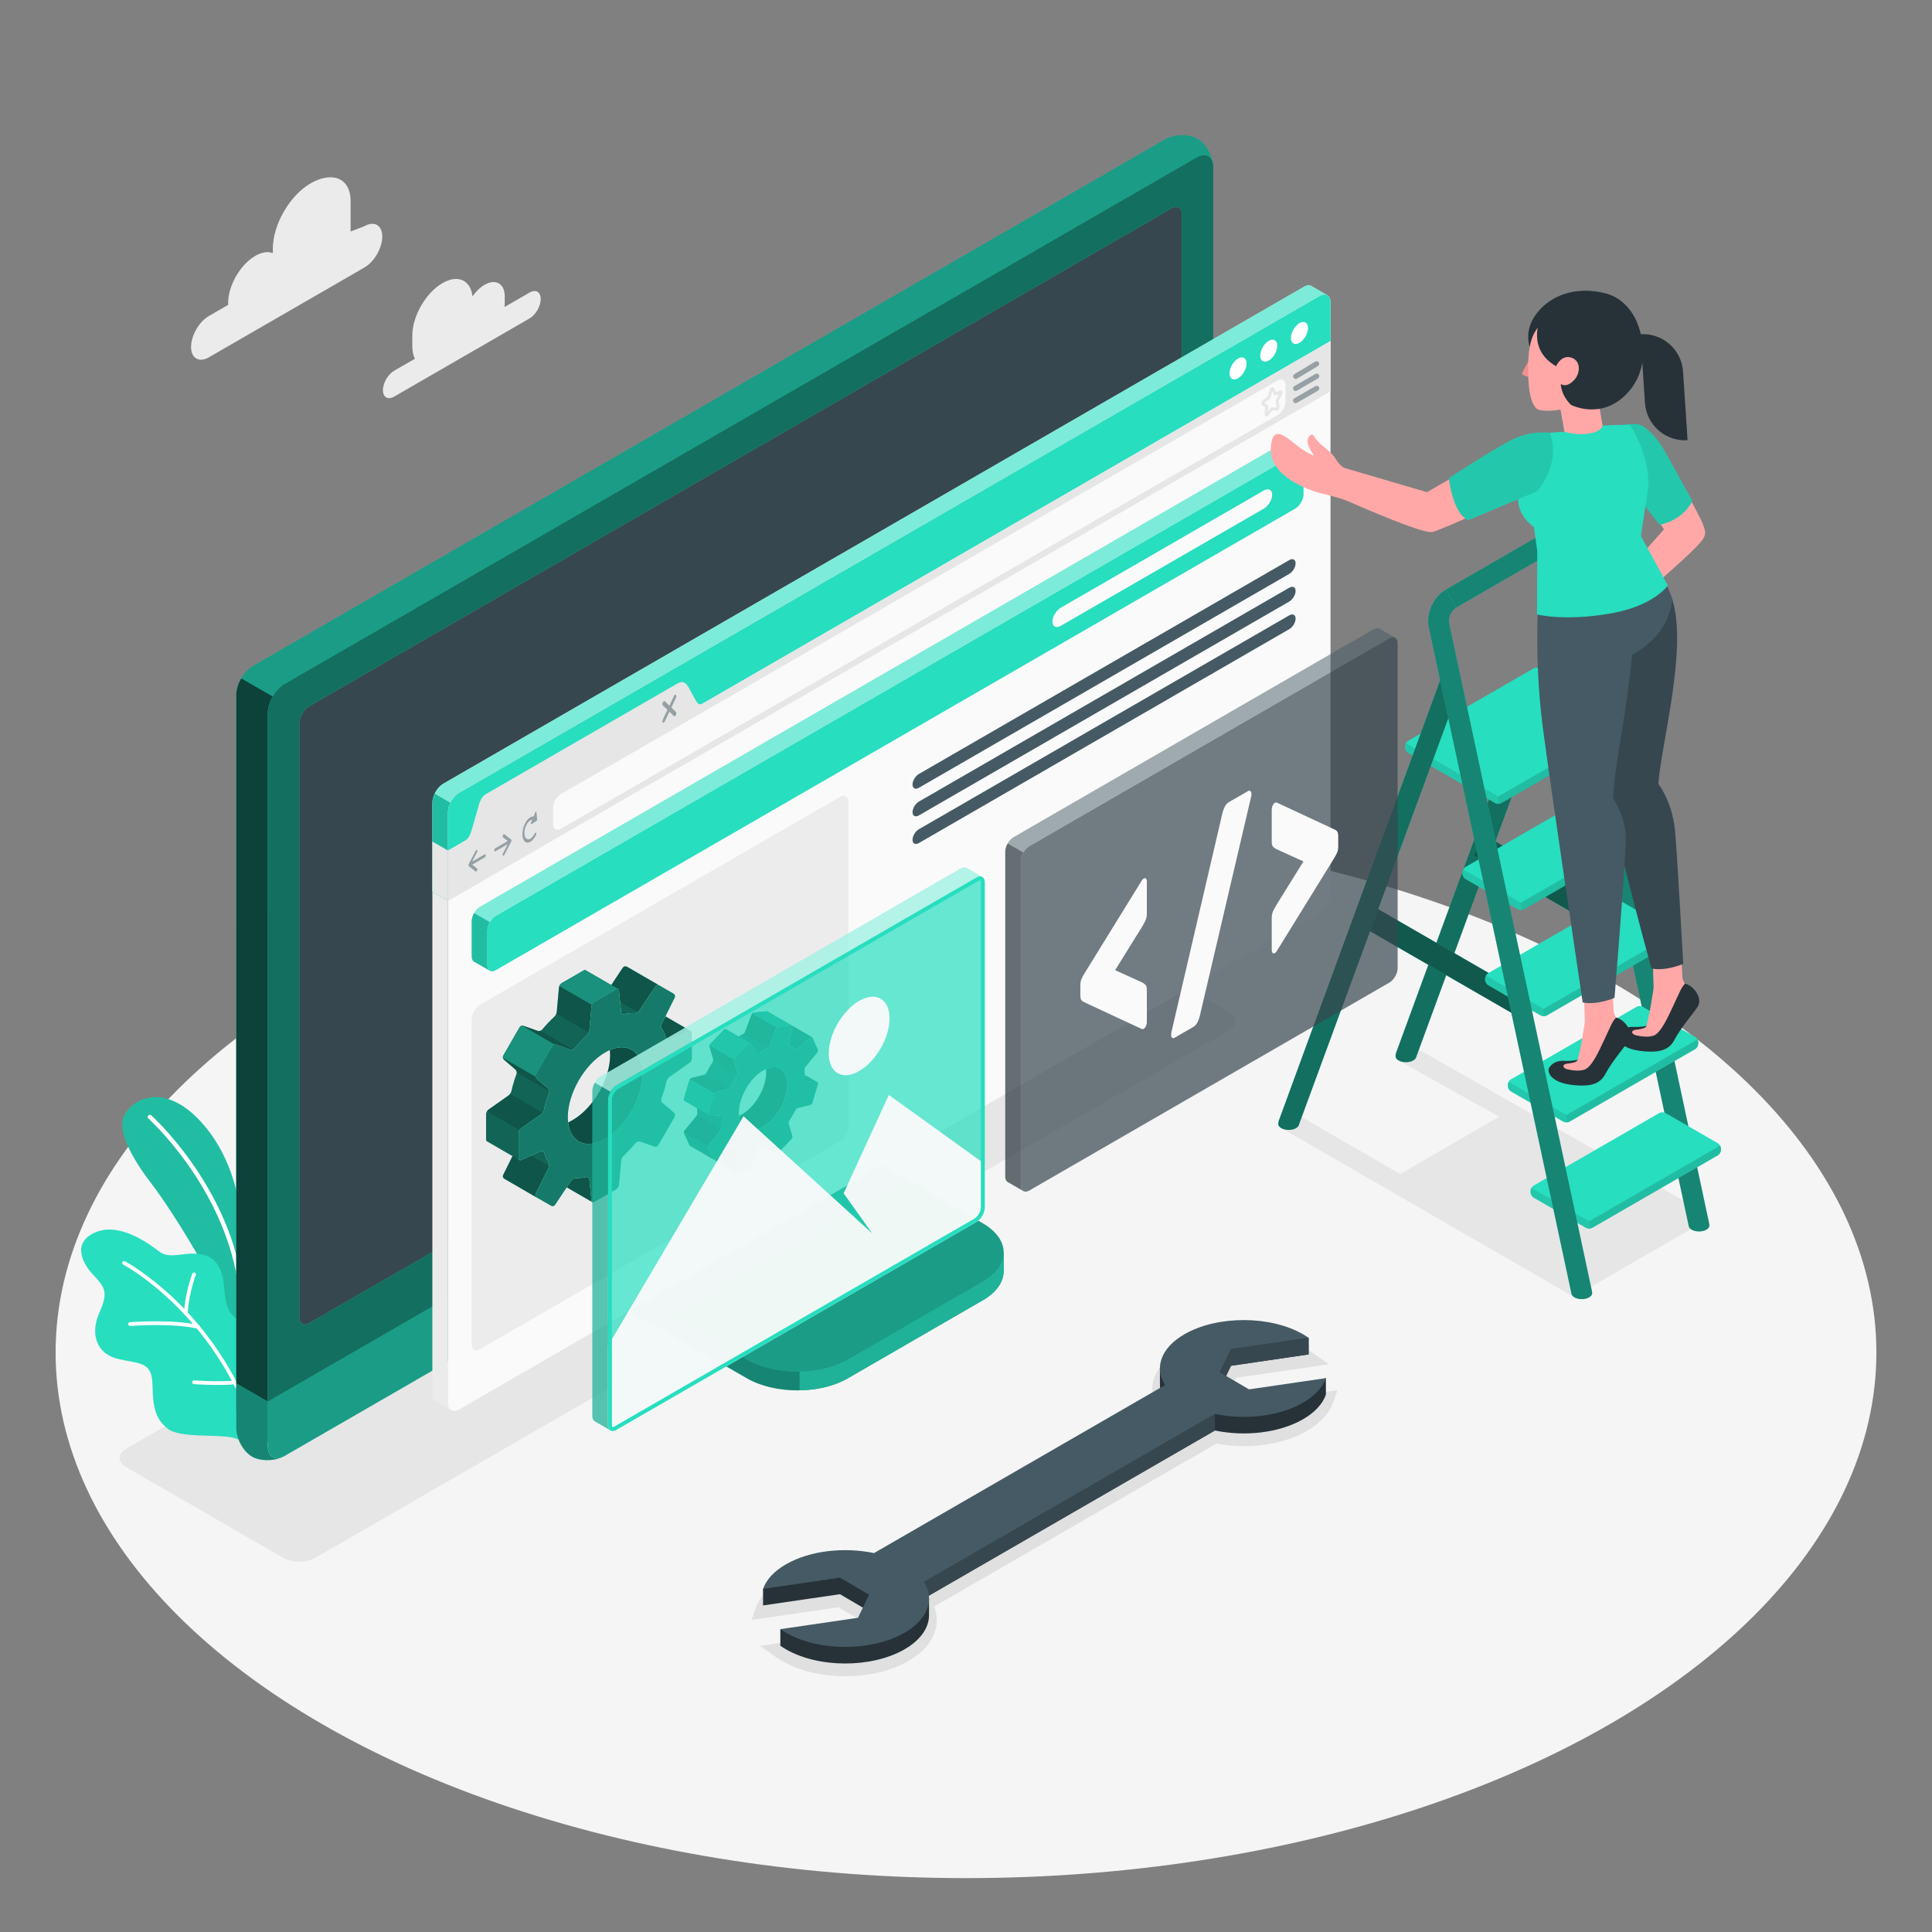<?xml version="1.0" encoding="utf-8"?>
<!-- Generator: Adobe Illustrator 27.5.0, SVG Export Plug-In . SVG Version: 6.00 Build 0)  -->
<svg version="1.1" xmlns="http://www.w3.org/2000/svg" xmlns:xlink="http://www.w3.org/1999/xlink" x="0px" y="0px"
	 viewBox="0 0 500 500" style="enable-background:new 0 0 500 500;" xml:space="preserve">
<rect x="0" y="0" width="500" height="500" fill="#808080" stroke="none"/>
<g id="Floor">
	<ellipse id="Floor_2_" style="fill:#F5F5F5;" cx="250" cy="350.024" rx="235.608" ry="136.029"/>
</g>
<g id="Shadows">
	<path id="Shadow_10_" style="fill:#E6E6E6;" d="M73.313,403.174l-40.64-23.464c-2.291-1.323-2.291-3.468,0-4.79l236.389-136.479
		c2.291-1.323,6.006-1.323,8.298,0l40.642,23.463c2.291,1.323,2.291,3.468,0,4.79L81.61,403.174
		C79.319,404.497,75.604,404.497,73.313,403.174z"/>
	<path id="Shadow_11_" style="fill:#E6E6E6;" d="M441.546,314.058l-73.524-41.972c-1.199-0.685-3.14-0.68-4.336,0.011l-0.761,0.439
		c-1.196,0.69-1.188,1.796,0.017,2.47l25.051,14.01l-25.632,14.798l-24.759-14.295c-1.196-0.69-3.134-0.69-4.33,0l-0.761,0.439
		c-1.196,0.69-1.196,1.81,0,2.5l74.766,43.162l0.809-0.965l0.404,0.233l29.508-17.005l0.232,0.134l0.432-0.516l0.628-0.362
		l-0.219-0.126L441.546,314.058z"/>
	<path style="fill:#E0E0E0;" d="M218.754,433.81c-6.208,0-12.057-1.425-16.469-4.012c-0.525-0.307-1.011-0.62-1.486-0.954
		l-4.102-2.887l24.005-3.516l1.607-3.359l-5.333-3.127l-22.486,3.285l1.102-3.124c1.026-2.908,3.427-5.501,6.941-7.5
		c4.376-2.488,10.126-3.858,16.19-3.858c2.429,0,4.821,0.219,7.123,0.653l73.022-42.159c-0.745-1.888-0.885-3.866-0.397-5.813
		c0.815-3.261,3.301-6.152,7.188-8.362c4.38-2.49,10.136-3.862,16.208-3.862c6.208,0,12.057,1.425,16.47,4.011
		c0.525,0.308,1.011,0.62,1.486,0.955l4.102,2.887l-24.006,3.516l-1.607,3.358l5.334,3.127l22.484-3.284l-1.102,3.123
		c-1.025,2.908-3.426,5.502-6.941,7.501c-4.375,2.488-10.125,3.858-16.189,3.858c-2.43,0-4.822-0.22-7.124-0.653l-73.022,42.159
		c0.745,1.888,0.884,3.866,0.397,5.813c-0.816,3.261-3.301,6.152-7.187,8.361C230.583,432.438,224.826,433.81,218.754,433.81z"/>
</g>
<g id="Plants_1_">
	<g id="Plants">
		<g id="XMLID_2210_">
			<g id="XMLID_2212_">
				<path id="XMLID_2230_" style="fill:#27DEBF;" d="M62.005,335.309V312.67c0,0-1.158-12.777-10.108-22.465
					c-8.95-9.689-16.967-6.393-19.577-1.795c-2.61,4.598,3.329,13.327,7.121,18.239c4.565,5.913,22.564,33.37,22.564,45.666V335.309
					z"/>
			</g>
			<g id="XMLID_2214_" style="opacity:0.15;">
				<path id="XMLID_2215_" d="M62.005,335.309V312.67c0,0-1.158-12.777-10.108-22.465c-8.95-9.689-16.967-6.393-19.577-1.795
					c-2.61,4.598,3.329,13.327,7.121,18.239c4.565,5.913,22.564,33.37,22.564,45.666V335.309z"/>
			</g>
			<g id="XMLID_2211_">
				<path id="XMLID_2228_" style="fill:#FFFFFF;" d="M62.004,331.732c-0.267,0-0.502-0.193-0.547-0.464
					c-4.083-24.689-22.872-41.633-23.061-41.801c-0.23-0.204-0.25-0.556-0.046-0.785c0.203-0.23,0.555-0.248,0.784-0.047
					c0.192,0.171,19.271,17.364,23.419,42.45c0.05,0.303-0.155,0.589-0.457,0.639C62.065,331.729,62.034,331.732,62.004,331.732z"/>
			</g>
		</g>
		<g id="XMLID_2204_">
			<g id="XMLID_2209_">
				<path id="XMLID_2225_" style="fill:#27DEBF;" d="M65.881,344.932c0,0,0.779-2.366-2.696-2.964
					c-3.475-0.599-4.81-3.491-5.136-8.34c-0.326-4.848-1.79-8.329-6.149-9.044s-7.868,1.479-10.701-0.704
					c-2.833-2.182-10.151-7.457-16.249-5.056c-6.097,2.402-4.098,7.607-0.928,10.984c3.171,3.377,4.091,4.514,1.664,10.004
					c-2.427,5.49-0.66,10.619,4.95,11.902c5.609,1.283,8.744,0.626,8.832,6.782c0.088,6.156,0.937,8.895,4.009,11.305
					c3.072,2.41,12.743,1.325,16.763,2.261c4.019,0.936,5.64,4.521,5.64,4.521V344.932z"/>
			</g>
			<g id="XMLID_2208_">
				<path id="XMLID_2223_" style="fill:#FFFFFF;" d="M65.882,370.284c-0.201,0-0.389-0.127-0.457-0.329
					c-10.211-30.317-33.319-42.562-33.551-42.682c-0.236-0.122-0.329-0.413-0.207-0.65c0.121-0.236,0.412-0.33,0.649-0.207
					c0.236,0.122,23.681,12.528,34.022,43.232c0.085,0.252-0.05,0.525-0.303,0.61C65.984,370.276,65.933,370.284,65.882,370.284z"/>
			</g>
			<g id="XMLID_2207_">
				<path id="XMLID_2221_" style="fill:#FFFFFF;" d="M51.234,343.857c-0.036,0-0.072-0.004-0.108-0.012
					c-6.666-1.523-17.336-0.7-17.443-0.693c-0.268,0.021-0.498-0.176-0.519-0.442c-0.021-0.266,0.177-0.498,0.443-0.519
					c0.443-0.037,10.924-0.843,17.734,0.714c0.26,0.059,0.422,0.317,0.362,0.577C51.653,343.705,51.454,343.857,51.234,343.857z"/>
			</g>
			<g id="XMLID_2206_">
				<path id="XMLID_2219_" style="fill:#FFFFFF;" d="M56.669,358.427c-3.047,0-6.279-0.199-6.483-0.212
					c-0.266-0.017-0.467-0.246-0.451-0.511c0.017-0.266,0.243-0.48,0.511-0.451c0.074,0.004,7.523,0.462,10.428,0.005
					c0.265-0.039,0.51,0.138,0.551,0.401c0.042,0.263-0.138,0.51-0.401,0.552C59.794,358.374,58.257,358.427,56.669,358.427z"/>
			</g>
			<g id="XMLID_2205_">
				<path id="XMLID_2217_" style="fill:#FFFFFF;" d="M48.105,340.295c-0.009,0-0.018,0-0.027-0.001
					c-0.266-0.014-0.469-0.242-0.454-0.508c0.296-5.347,2.07-9.959,2.146-10.153c0.097-0.248,0.377-0.373,0.624-0.274
					c0.248,0.096,0.371,0.376,0.275,0.624c-0.018,0.046-1.794,4.667-2.082,9.855C48.571,340.096,48.358,340.295,48.105,340.295z"/>
			</g>
		</g>
	</g>
</g>
<g id="Clouds">
	<g id="XMLID_2285_">
		<g id="XMLID_2138_">
			<path id="XMLID_2141_" style="fill:#EBEBEB;" d="M137.036,75.722l-6.465,3.733c0.032-0.289,0.054-0.575,0.054-0.856v-1.873
				c0-3.333-2.34-4.684-5.227-3.017c-1.169,0.675-2.244,1.744-3.115,2.995c-0.473-4.191-3.761-5.752-7.755-3.446
				c-4.318,2.493-7.819,8.557-7.819,13.543v2.802c0,1.292,0.239,2.379,0.662,3.246l-5.37,3.1c-1.601,0.925-2.899,3.173-2.899,5.021
				s1.298,2.598,2.899,1.674l35.034-20.227c1.601-0.924,2.899-3.173,2.899-5.021C139.935,75.547,138.637,74.797,137.036,75.722z"/>
		</g>
		<g id="XMLID_2136_">
			<path id="XMLID_2137_" style="fill:#EBEBEB;" d="M94.299,58.549l-3.566,1.372v-7.856c0-6.228-4.968-7.721-10.361-4.607l0,0
				c-5.394,3.114-9.766,10.687-9.766,16.915v1.141c-1.224-0.488-2.804-0.299-4.532,0.699l0,0c-3.881,2.241-7.028,7.691-7.028,12.172
				v0.518l-4.972,2.871c-2.556,1.476-4.628,5.065-4.628,8.016c0,2.951,2.072,4.148,4.628,2.672l40.226-23.224
				c2.556-1.476,4.628-5.064,4.628-8.016C98.928,58.27,96.855,57.074,94.299,58.549z"/>
		</g>
	</g>
</g>
<g id="Device">
	<g id="Device_1_">
		<g id="XMLID_421_">
			<path id="XMLID_445_" style="fill:#27DEBF;" d="M219.394,356.707l34.938-20.201c3.601-2.079,5.401-4.804,5.402-7.529
				c0-2.726,0.015-4.86,0.015-4.86l-36.249-20.44c-1.921-1.109-3.477-3.806-3.477-6.024v-37.269l-61.023,35.262l-0.002,37.268
				c0,2.218,1.557,4.915,3.478,6.024l30.836,17.768C200.513,360.866,212.191,360.865,219.394,356.707z"/>
			<path id="XMLID_1622_" style="opacity:0.4;" d="M219.394,356.707l34.938-20.201c3.601-2.079,5.401-4.804,5.402-7.529
				c0-2.726,0.015-4.86,0.015-4.86l-36.249-20.44c-1.921-1.109-3.477-3.806-3.477-6.024v-37.269l-61.023,35.262l-0.002,37.268
				c0,2.218,1.557,4.915,3.478,6.024l30.836,17.768C200.513,360.866,212.191,360.865,219.394,356.707z"/>
			<path id="XMLID_439_" style="opacity:0.2;" d="M173.649,340.543v4.839l-11.184-6.445c-1.907-1.104-3.474-3.795-3.474-6.024
				v-37.264l11.626-6.707c0.241,2.952,0.502,6.004,0.743,8.976l-8.152,4.719v27.847c0,2.229,1.546,4.919,3.474,6.024
				L173.649,340.543z"/>
			<path id="XMLID_438_" style="fill:#27DEBF;" d="M163.206,330.491c0,2.218,1.557,4.915,3.478,6.024l26.622,15.335
				c7.203,4.159,18.882,4.16,26.085,0.003l34.955-20.199c7.204-4.157,7.205-10.898,0.002-15.057l-26.639-15.345
				c-1.921-1.109-3.478-3.806-3.478-6.024l0-27.851l-61.024,35.262V330.491z"/>
			<path id="XMLID_1568_" style="opacity:0.3;" d="M163.206,330.491c0,2.218,1.557,4.915,3.478,6.024l26.622,15.335
				c7.203,4.159,18.882,4.16,26.085,0.003l34.955-20.199c7.204-4.157,7.205-10.898,0.002-15.057l-26.639-15.345
				c-1.921-1.109-3.478-3.806-3.478-6.024l0-27.851l-61.024,35.262V330.491z"/>
			<path id="XMLID_437_" style="opacity:0.6;fill:#27DEBF;" d="M234.792,305.346v-0.005l-7.084-4.09
				c-1.921-1.109-3.478-3.806-3.478-6.024l0-27.851l-61.025,35.262v27.852c0,2.218,1.557,4.915,3.478,6.024l6.961,4.019
				L234.792,305.346z"/>
			<path id="XMLID_1573_" style="opacity:0.3;" d="M234.792,305.346v-0.005l-7.084-4.09c-1.921-1.109-3.478-3.806-3.478-6.024
				l0-27.851l-61.025,35.262v27.852c0,2.218,1.557,4.915,3.478,6.024l6.961,4.019L234.792,305.346z"/>
			<path id="XMLID_429_" style="fill:#27DEBF;" d="M259.741,324.121c0,0,0,2.128,0,4.859s-1.807,5.441-5.401,7.53l-34.943,20.19
				c-3.454,2.008-7.931,3.012-12.449,3.092v-4.839c4.518-0.06,8.995-1.104,12.449-3.092l34.943-20.21
				C257.934,329.582,259.741,326.852,259.741,324.121z"/>
			<path id="XMLID_1618_" style="opacity:0.2;" d="M259.741,324.121c0,0,0,2.128,0,4.859s-1.807,5.441-5.401,7.53l-34.943,20.19
				c-3.454,2.008-7.931,3.012-12.449,3.092v-4.839c4.518-0.06,8.995-1.104,12.449-3.092l34.943-20.21
				C257.934,329.582,259.741,326.852,259.741,324.121z"/>
		</g>
		<path id="XMLID_408_" style="fill:#27DEBF;" d="M65.224,372.326c2.252,1.3,6.025,1.23,8.426-0.156
			c30.001-17.321,206-118.932,235.997-136.25c2.401-1.386,4.346-4.757,4.346-7.529V43.283c0-2.772-1.826-6.074-4.078-7.374
			c-2.252-1.3-6.024-1.23-8.425,0.156L65.497,172.315c-2.401,1.386-4.347,4.757-4.347,7.53l-0.003,185.107
			C61.147,367.724,62.972,371.026,65.224,372.326z"/>
		<path id="XMLID_1551_" style="opacity:0.3;" d="M65.224,372.326c2.252,1.3,6.025,1.23,8.426-0.156
			c30.001-17.321,206-118.932,235.997-136.25c2.401-1.386,4.346-4.757,4.346-7.529V43.283c0-2.772-1.826-6.074-4.078-7.374
			c-2.252-1.3-6.024-1.23-8.425,0.156L65.497,172.315c-2.401,1.386-4.347,4.757-4.347,7.53l-0.003,185.107
			C61.147,367.724,62.972,371.026,65.224,372.326z"/>
		<path id="XMLID_406_" style="fill:#27DEBF;" d="M73.651,372.165l235.996-136.249c2.401-1.386,4.347-4.757,4.347-7.53V43.278
			c0-2.772-1.946-3.896-4.347-2.51L73.654,177.018c-2.401,1.386-4.347,4.757-4.347,7.53l-0.003,185.107
			C69.304,372.427,71.25,373.551,73.651,372.165z"/>
		<path id="XMLID_1550_" style="opacity:0.5;" d="M73.651,372.165l235.996-136.249c2.401-1.386,4.347-4.757,4.347-7.53V43.278
			c0-2.772-1.946-3.896-4.347-2.51L73.654,177.018c-2.401,1.386-4.347,4.757-4.347,7.53l-0.003,185.107
			C69.304,372.427,71.25,373.551,73.651,372.165z"/>
		<path id="XMLID_404_" style="fill:#27DEBF;" d="M73.011,377.127c-2.409,1.064-5.742,1.024-7.791-0.161
			c-2.249-1.305-4.076-4.598-4.076-7.389V358l8.152,4.719v11.577C69.297,376.826,70.903,377.971,73.011,377.127z"/>
		<path id="XMLID_515_" style="opacity:0.4;" d="M73.011,377.127c-2.409,1.064-5.742,1.024-7.791-0.161
			c-2.249-1.305-4.076-4.598-4.076-7.389V358l8.152,4.719v11.577C69.297,376.826,70.903,377.971,73.011,377.127z"/>
		<path id="XMLID_403_" style="fill:#27DEBF;" d="M69.297,362.719l0.007,11.57c0,2.772,1.947,3.896,4.347,2.51L309.647,240.55
			c2.401-1.386,4.347-4.757,4.347-7.53v-11.608L69.297,362.719z"/>
		<path id="XMLID_510_" style="opacity:0.3;" d="M69.297,362.719l0.007,11.57c0,2.772,1.947,3.896,4.347,2.51L309.647,240.55
			c2.401-1.386,4.347-4.757,4.347-7.53v-11.608L69.297,362.719z"/>
		<path id="XMLID_395_" style="fill:#27DEBF;" d="M77.458,340.91l0.002-153.655c0-1.664,1.168-3.686,2.608-4.518L303.224,53.898
			c1.441-0.832,2.609-0.157,2.609,1.506l0.007,153.659c0,1.663-1.168,3.686-2.608,4.518L80.067,342.416
			C78.626,343.248,77.458,342.574,77.458,340.91z"/>
		<path id="XMLID_390_" style="fill:#37474F;" d="M77.458,340.91l0.002-153.655c0-1.664,1.168-3.686,2.608-4.518L303.224,53.898
			c1.441-0.832,2.609-0.157,2.609,1.506l0.007,153.659c0,1.663-1.168,3.686-2.608,4.518L80.067,342.416
			C78.626,343.248,77.458,342.574,77.458,340.91z"/>
		<path id="XMLID_386_" style="fill:#27DEBF;" d="M191.646,296.39c-1.986,1.147-3.596,3.935-3.596,6.228
			c0,2.293,1.61,3.222,3.596,2.076c1.986-1.147,3.596-3.935,3.596-6.228C195.242,296.172,193.632,295.243,191.646,296.39z"/>
		<path id="XMLID_381_" style="fill:#27DEBF;" d="M70.582,180.247c-0.783,1.365-1.265,2.911-1.285,4.297v178.175L61.145,358
			l0.005-178.155c0-1.385,0.497-2.931,1.28-4.296L70.582,180.247z"/>
		<path id="XMLID_1562_" style="opacity:0.7;" d="M70.582,180.247c-0.783,1.365-1.265,2.911-1.285,4.297v178.175L61.145,358
			l0.005-178.155c0-1.385,0.497-2.931,1.28-4.296L70.582,180.247z"/>
	</g>
</g>
<g id="ladder">
	<g id="XMLID_1883_">
		<path id="XMLID_1967_" style="fill:#27DEBF;" d="M408.089,160.397l-41.61,113.241l-0.009,0.019
			c-0.093,0.29-0.336,0.56-0.728,0.784c-1.046,0.607-2.745,0.607-3.791,0c-0.458-0.262-0.71-0.588-0.775-0.934
			c-0.019-0.103-0.019-0.205,0-0.308c0.009-0.252,0.056-0.514,0.149-0.775l41.722-113.876c0.514-1.391,2.054-2.11,3.446-1.597
			C407.883,157.464,408.602,159.005,408.089,160.397z"/>
		<path id="XMLID_2078_" style="opacity:0.5;" d="M408.089,160.397l-41.61,113.241l-0.009,0.019c-0.093,0.29-0.336,0.56-0.728,0.784
			c-1.046,0.607-2.745,0.607-3.791,0c-0.458-0.262-0.71-0.588-0.775-0.934c-0.019-0.103-0.019-0.205,0-0.308
			c0.009-0.252,0.056-0.514,0.149-0.775l41.722-113.876c0.514-1.391,2.054-2.11,3.446-1.597
			C407.883,157.464,408.602,159.005,408.089,160.397z"/>
		<g id="XMLID_1966_">
			
				<rect id="XMLID_2074_" x="370.33" y="224.263" transform="matrix(0.5 -0.866 0.866 0.5 -28.414 447.493)" style="fill:#27DEBF;" width="5.999" height="48.18"/>
		</g>
		<g id="XMLID_2071_" style="opacity:0.6;">
			
				<rect id="XMLID_2081_" x="370.33" y="224.263" transform="matrix(0.5 -0.866 0.866 0.5 -28.414 447.493)" width="5.999" height="48.18"/>
		</g>
		<g id="XMLID_1965_">
			
				<rect id="XMLID_2073_" x="400.675" y="206.745" transform="matrix(0.5 -0.866 0.866 0.5 1.933 465.017)" style="fill:#27DEBF;" width="5.999" height="48.179"/>
		</g>
		<g id="XMLID_2083_" style="opacity:0.6;">
			
				<rect id="XMLID_2084_" x="400.675" y="206.745" transform="matrix(0.5 -0.866 0.866 0.5 1.933 465.017)" width="5.999" height="48.179"/>
		</g>
		<path id="XMLID_1964_" style="fill:#27DEBF;" d="M374.136,152.618l22.252-12.849c1.821-1.046,3.857-1.205,5.584-0.439
			c1.728,0.766,2.969,2.381,3.408,4.435l36.941,172.826c0.028,0.121,0.047,0.234,0.047,0.355c0.019,0.121,0.019,0.252,0.009,0.374
			c-0.065,0.336-0.318,0.663-0.775,0.924c-1.046,0.607-2.745,0.607-3.791,0c-0.392-0.233-0.635-0.513-0.738-0.803
			c-0.019-0.056-0.028-0.112-0.037-0.159l-36.903-172.397c-0.084-0.374-0.233-0.607-0.345-0.654
			c-0.103-0.047-0.374-0.009-0.71,0.187l-22.262,12.849"/>
		<path id="XMLID_2077_" style="opacity:0.4;" d="M374.136,152.618l22.252-12.849c1.821-1.046,3.857-1.205,5.584-0.439
			c1.728,0.766,2.969,2.381,3.408,4.435l36.941,172.826c0.028,0.121,0.047,0.234,0.047,0.355c0.019,0.121,0.019,0.252,0.009,0.374
			c-0.065,0.336-0.318,0.663-0.775,0.924c-1.046,0.607-2.745,0.607-3.791,0c-0.392-0.233-0.635-0.513-0.738-0.803
			c-0.019-0.056-0.028-0.112-0.037-0.159l-36.903-172.397c-0.084-0.374-0.233-0.607-0.345-0.654
			c-0.103-0.047-0.374-0.009-0.71,0.187l-22.262,12.849"/>
		<g id="XMLID_1962_">
			<path id="XMLID_1963_" style="fill:#27DEBF;" d="M410.453,317.777l-13.555-7.826c-0.447-0.258-0.809-0.885-0.809-1.401v-0.323
				c0-0.516,0.362-1.143,0.809-1.401l32.521-18.776c0.447-0.258,1.171-0.258,1.617,0l13.555,7.826
				c0.447,0.258,0.809,0.885,0.809,1.401v0.322c0,0.516-0.362,1.143-0.809,1.401l-32.521,18.776
				C411.623,318.034,410.899,318.034,410.453,317.777z"/>
			<path id="XMLID_1961_" style="opacity:0.1;" d="M396.326,307.43c-0.146,0.254-0.237,0.539-0.237,0.797v0.323
				c0,0.516,0.362,1.142,0.809,1.4l13.555,7.827c0.223,0.129,0.516,0.193,0.809,0.193v-1.917L396.326,307.43z"/>
			<path id="XMLID_1959_" style="opacity:0.15;" d="M411.261,316.053v1.917c0.293,0,0.585-0.064,0.809-0.193l16.26-9.388
				l16.26-9.388c0.447-0.258,0.809-0.885,0.809-1.401v-0.322c0-0.258-0.091-0.544-0.237-0.797L411.261,316.053z"/>
		</g>
		<g id="XMLID_1955_">
			<path id="XMLID_1960_" style="fill:#27DEBF;" d="M404.575,290.294l-13.555-7.826c-0.447-0.258-0.809-0.885-0.809-1.401v-0.323
				c0-0.516,0.362-1.143,0.809-1.401l32.521-18.776c0.447-0.258,1.171-0.258,1.617,0l13.555,7.826
				c0.447,0.258,0.809,0.885,0.809,1.401v0.323c0,0.516-0.362,1.143-0.809,1.401l-32.521,18.776
				C405.746,290.552,405.022,290.552,404.575,290.294z"/>
			<path id="XMLID_1958_" style="opacity:0.1;" d="M390.449,279.947c-0.146,0.254-0.237,0.539-0.237,0.797v0.323
				c0,0.516,0.362,1.143,0.809,1.401l13.555,7.826c0.223,0.129,0.516,0.194,0.809,0.194v-1.917L390.449,279.947z"/>
			<path id="XMLID_1956_" style="opacity:0.15;" d="M405.384,288.571v1.917c0.293,0,0.585-0.065,0.809-0.193l16.26-9.388
				l16.26-9.388c0.447-0.258,0.809-0.885,0.809-1.401v-0.323c0-0.258-0.091-0.544-0.237-0.797L405.384,288.571z"/>
		</g>
		<g id="XMLID_1950_">
			<path id="XMLID_1954_" style="fill:#27DEBF;" d="M398.698,262.811l-13.555-7.826c-0.447-0.258-0.809-0.885-0.809-1.401v-0.323
				c0-0.516,0.362-1.143,0.809-1.401l32.52-18.776c0.447-0.258,1.171-0.258,1.617,0l13.555,7.826
				c0.447,0.258,0.809,0.885,0.809,1.401v0.323c0,0.516-0.362,1.143-0.809,1.401l-32.52,18.776
				C399.869,263.069,399.145,263.069,398.698,262.811z"/>
			<path id="XMLID_1952_" style="opacity:0.1;" d="M384.571,252.464c-0.146,0.253-0.237,0.539-0.237,0.797v0.323
				c0,0.516,0.362,1.143,0.809,1.401l6.777,3.913l6.777,3.913c0.223,0.129,0.516,0.193,0.809,0.193v-1.917L384.571,252.464z"/>
			<path id="XMLID_1951_" style="opacity:0.15;" d="M399.507,261.088v1.917c0.293,0,0.585-0.064,0.809-0.193l16.26-9.388
				l16.26-9.388c0.447-0.258,0.809-0.885,0.809-1.401v-0.323c0-0.258-0.09-0.544-0.237-0.797L399.507,261.088z"/>
		</g>
		<g id="XMLID_1943_">
			<path id="XMLID_1949_" style="fill:#27DEBF;" d="M392.821,235.328l-13.555-7.826c-0.447-0.258-0.809-0.885-0.809-1.401v-0.323
				c0-0.516,0.362-1.143,0.809-1.401l32.52-18.776c0.447-0.258,1.171-0.258,1.617,0l13.555,7.826
				c0.447,0.258,0.809,0.885,0.809,1.401v0.322c0,0.516-0.362,1.143-0.809,1.401l-32.52,18.776
				C393.991,235.586,393.267,235.586,392.821,235.328z"/>
			<path id="XMLID_1947_" style="opacity:0.15;" d="M393.629,233.605v1.917c0.293,0,0.585-0.064,0.809-0.193l16.26-9.388
				l16.26-9.388c0.447-0.258,0.809-0.885,0.809-1.401v-0.323c0-0.258-0.09-0.544-0.237-0.797L393.629,233.605z"/>
			<path id="XMLID_1946_" style="opacity:0.1;" d="M378.694,224.982c-0.146,0.254-0.237,0.539-0.237,0.797v0.323
				c0,0.516,0.362,1.143,0.809,1.401l13.555,7.826c0.223,0.129,0.516,0.193,0.809,0.193v-1.917L378.694,224.982z"/>
		</g>
		<g id="XMLID_1889_">
			<path id="XMLID_1927_" style="fill:#27DEBF;" d="M386.943,207.846l-22.526-13.003c-0.447-0.258-0.809-0.885-0.809-1.401v-0.323
				c0-0.516,0.362-1.143,0.809-1.401l32.52-18.776c0.447-0.258,1.171-0.258,1.617,0l22.526,13.003
				c0.447,0.258,0.809,0.885,0.809,1.401v0.322c0,0.516-0.362,1.143-0.809,1.401l-32.521,18.776
				C388.114,208.104,387.39,208.104,386.943,207.846z"/>
			<path id="XMLID_1893_" style="opacity:0.15;" d="M387.752,206.122v1.917c0.293,0,0.585-0.064,0.809-0.193l16.26-9.388
				l16.26-9.388c0.447-0.258,0.809-0.885,0.809-1.401v-0.323c0-0.258-0.091-0.544-0.237-0.797L387.752,206.122z"/>
			<path id="XMLID_1890_" style="opacity:0.1;" d="M363.846,192.323c-0.146,0.254-0.237,0.539-0.237,0.797v0.323
				c0,0.516,0.362,1.143,0.809,1.401l22.526,13.003c0.223,0.129,0.516,0.193,0.809,0.193v-1.917L363.846,192.323z"/>
		</g>
		<path id="XMLID_1887_" style="fill:#27DEBF;" d="M377.75,177.915l-41.572,113.11l-0.009,0.037l-0.093,0.252
			c-0.121,0.233-0.345,0.458-0.672,0.654c-1.046,0.598-2.745,0.598-3.801,0c-0.458-0.271-0.71-0.598-0.775-0.934
			c-0.009-0.103-0.009-0.205,0-0.308c0.009-0.271,0.065-0.523,0.159-0.784l41.722-113.876c0.504-1.391,2.045-2.101,3.446-1.597
			C377.544,174.982,378.254,176.523,377.75,177.915z"/>
		<path id="XMLID_2079_" style="opacity:0.5;" d="M377.75,177.915l-41.572,113.11l-0.009,0.037l-0.093,0.252
			c-0.121,0.233-0.345,0.458-0.672,0.654c-1.046,0.598-2.745,0.598-3.801,0c-0.458-0.271-0.71-0.598-0.775-0.934
			c-0.009-0.103-0.009-0.205,0-0.308c0.009-0.271,0.065-0.523,0.159-0.784l41.722-113.876c0.504-1.391,2.045-2.101,3.446-1.597
			C377.544,174.982,378.254,176.523,377.75,177.915z"/>
		<path id="XMLID_1885_" style="fill:#27DEBF;" d="M376.816,157.268c-1.233,0.719-2.082,2.624-1.783,4.015l36.95,172.817
			c0.037,0.14,0.056,0.28,0.056,0.42c0.009,0.093,0.009,0.196,0,0.299c-0.056,0.336-0.317,0.672-0.775,0.943
			c-1.046,0.607-2.745,0.607-3.791,0c-0.383-0.224-0.626-0.495-0.738-0.775c0-0.009,0-0.019-0.009-0.028l-0.047-0.224
			l-36.894-172.322c-0.775-3.632,1.13-7.937,4.351-9.796"/>
		<path id="XMLID_2082_" style="opacity:0.4;" d="M411.983,334.1l-36.95-172.817c-0.299-1.391,0.551-3.296,1.784-4.015l-2.68-4.65
			c-3.221,1.858-5.126,6.163-4.351,9.796l36.894,172.322l0.047,0.224c0.009,0.009,0.009,0.019,0.009,0.028
			c0.112,0.28,0.355,0.551,0.738,0.775c1.046,0.607,2.745,0.607,3.791,0c0.458-0.271,0.719-0.607,0.775-0.943
			c0.009-0.103,0.009-0.205,0-0.299C412.039,334.381,412.02,334.241,411.983,334.1z"/>
	</g>
</g>
<g id="Windows">
	<g>
		<g id="XMLID_490_">
			<g id="XMLID_509_">
				<path id="XMLID_513_" style="fill:#27DEBF;" d="M343.853,76.707c0.063,0.072,0.11,0.164,0.162,0.251
					C343.962,76.871,343.916,76.778,343.853,76.707z"/>
				<path id="XMLID_514_" style="fill:#27DEBF;" d="M344.113,77.113c0.048,0.103,0.077,0.226,0.109,0.344
					C344.19,77.338,344.161,77.215,344.113,77.113z"/>
				<path id="XMLID_517_" style="fill:#EBEBEB;" d="M115.956,363.168v-153.04c0-1.81,1.27-4.02,2.84-4.92l222.7-128.59
					c0.785-0.455,1.495-0.497,2.009-0.2c-0.542-0.317-3.52-2.021-3.987-2.336c-0.519-0.349-1.261-0.326-2.086,0.152l-222.7,128.59
					c-1.57,0.9-2.84,3.11-2.84,4.92v153.04c0,0.905,0.317,1.54,0.831,1.836c0.514,0.296,3.55,2.043,4.06,2.341
					c0.001,0.001,0,0,0.001,0.001C116.272,364.666,115.956,364.072,115.956,363.168z"/>
				<g id="XMLID_883_">
					<path id="XMLID_873_" style="fill:#27DEBF;" d="M112.51,205.366c-0.381,0.78-0.618,1.613-0.618,2.379v23.061l4.061,2.345
						l0.003-0.016v-23.007c0-0.776,0.243-1.62,0.633-2.408L112.51,205.366z"/>
					<path id="XMLID_851_" style="opacity:0.15;" d="M112.51,205.366c-0.381,0.78-0.618,1.613-0.618,2.379v23.061l4.061,2.345
						l0.003-0.016v-23.007c0-0.776,0.243-1.62,0.633-2.408L112.51,205.366z"/>
				</g>
				<g id="XMLID_881_">
					<path id="XMLID_876_" style="fill:#27DEBF;" d="M118.796,205.208l222.7-128.59c0.785-0.455,1.495-0.497,2.009-0.2
						c-0.542-0.317-3.52-2.021-3.987-2.336c-0.519-0.349-1.261-0.326-2.086,0.152l-222.7,128.59
						c-0.905,0.519-1.702,1.478-2.222,2.541l4.078,2.355l0,0C117.109,206.669,117.898,205.723,118.796,205.208z"/>
					<path id="XMLID_512_" style="opacity:0.4;fill:#FFFFFF;" d="M118.796,205.208l222.7-128.59c0.785-0.455,1.495-0.497,2.009-0.2
						c-0.542-0.317-3.52-2.021-3.987-2.336c-0.519-0.349-1.261-0.326-2.086,0.152l-222.7,128.59
						c-0.905,0.519-1.702,1.478-2.222,2.541l4.078,2.355l0,0C117.109,206.669,117.898,205.723,118.796,205.208z"/>
				</g>
				<path id="XMLID_511_" style="fill:#FAFAFA;" d="M344.336,78.238v153.04c0,1.81-1.27,4.01-2.84,4.92l-222.7,128.59
					c-1.571,0.846-2.841,0.116-2.84-1.64v-153.04c0-1.81,1.27-4.02,2.84-4.92l222.7-128.59
					C343.066,75.688,344.336,76.428,344.336,78.238z"/>
				<path id="XMLID_519_" style="fill:#27DEBF;" d="M343.51,76.422c-0.001-0.001-0.005-0.003-0.006-0.003
					c0.074,0.043,0.134,0.108,0.2,0.165C343.641,76.528,343.582,76.464,343.51,76.422z"/>
				<path id="XMLID_520_" style="fill:#27DEBF;" d="M344.278,77.632c0.038,0.191,0.057,0.4,0.057,0.626
					C344.336,78.033,344.316,77.824,344.278,77.632z"/>
				<path id="XMLID_529_" style="fill:#FAFAFA;" d="M343.504,76.419C343.504,76.419,343.504,76.419,343.504,76.419
					C343.504,76.419,343.504,76.419,343.504,76.419z"/>
				<path id="XMLID_558_" style="fill:#FAFAFA;" d="M344.223,77.457c0.017,0.06,0.043,0.111,0.055,0.175
					C344.266,77.568,344.24,77.518,344.223,77.457z"/>
				<path id="XMLID_562_" style="fill:#FAFAFA;" d="M344.014,76.958c0.032,0.053,0.072,0.096,0.099,0.155
					C344.086,77.054,344.046,77.011,344.014,76.958z"/>
				<path id="XMLID_566_" style="fill:#FAFAFA;" d="M343.705,76.584c0.049,0.042,0.105,0.073,0.148,0.123
					C343.809,76.657,343.753,76.626,343.705,76.584z"/>
			</g>
			<g id="XMLID_568_">
				<path id="XMLID_516_" style="fill:#27DEBF;" d="M344.336,78.259v10l-228.38,131.87v-10c0-1.81,1.27-4.02,2.84-4.92l222.7-128.59
					C343.066,75.709,344.336,76.449,344.336,78.259z"/>
				<path id="XMLID_599_" style="fill:#E6E6E6;" d="M344.334,88.263v13.033L115.953,233.151l0.002-13.022l4.255-2.464
					c1.138-0.66,1.52-1.663,2.065-3.585l1.443-5.011c0.455-1.74,0.927-2.925,2.075-3.585l49.376-28.509
					c1.147-0.66,2.042-0.732,2.915,0.71l1.77,3.212c0.65,1.122,0.974,1.782,2.112,1.122L344.334,88.263z"/>
				<g id="XMLID_586_">
					<path id="XMLID_592_" style="fill:#FFFFFF;" d="M336.301,83.626c1.219-0.704,2.208-0.133,2.208,1.275
						c0,1.408-0.989,3.12-2.208,3.824c-1.22,0.704-2.208,0.133-2.208-1.275C334.093,86.043,335.081,84.33,336.301,83.626z"/>
					<path id="XMLID_588_" style="fill:#FFFFFF;" d="M328.351,88.21c1.219-0.704,2.208-0.133,2.208,1.275
						c0,1.408-0.989,3.12-2.208,3.824c-1.219,0.704-2.208,0.133-2.208-1.275C326.143,90.626,327.132,88.914,328.351,88.21z"/>
					<path id="XMLID_587_" style="fill:#FFFFFF;" d="M320.402,92.793c1.22-0.704,2.208-0.133,2.208,1.275
						c0,1.408-0.988,3.12-2.208,3.824c-1.219,0.704-2.208,0.133-2.208-1.275C318.194,95.209,319.182,93.497,320.402,92.793z"/>
				</g>
				<path id="XMLID_585_" style="opacity:0.5;fill:#455A64;" d="M125.449,221.099l-3.249,1.876l1.239-2.383
					c0.109-0.209,0.12-0.47,0.024-0.582c-0.095-0.114-0.26-0.033-0.368,0.175l-1.763,3.391c-0.002,0.004-0.003,0.009-0.005,0.013
					c-0.019,0.039-0.034,0.082-0.047,0.125c-0.004,0.014-0.011,0.027-0.014,0.041c-0.014,0.058-0.023,0.117-0.023,0.175
					c0,0.058,0.008,0.107,0.023,0.149c0.003,0.01,0.01,0.016,0.014,0.025c0.013,0.028,0.028,0.054,0.047,0.071
					c0.002,0.002,0.003,0.006,0.005,0.007l1.763,1.355c0.05,0.038,0.111,0.035,0.172,0c0.072-0.042,0.145-0.13,0.196-0.251
					c0.096-0.223,0.084-0.47-0.024-0.554l-1.239-0.952l3.249-1.876c0.145-0.083,0.261-0.331,0.261-0.553
					C125.71,221.128,125.593,221.016,125.449,221.099z"/>
				<path id="XMLID_584_" style="opacity:0.5;fill:#455A64;" d="M128.163,219.532l3.249-1.876l-1.239-0.952
					c-0.109-0.083-0.12-0.331-0.024-0.554c0.095-0.223,0.26-0.334,0.369-0.251l1.763,1.355c0.002,0.002,0.003,0.005,0.005,0.007
					c0.02,0.017,0.034,0.042,0.047,0.071c0.004,0.009,0.011,0.014,0.014,0.025c0.014,0.042,0.023,0.091,0.023,0.149
					c0,0.058-0.009,0.117-0.023,0.175c-0.003,0.014-0.01,0.027-0.014,0.041c-0.013,0.043-0.028,0.086-0.047,0.125
					c-0.002,0.004-0.003,0.009-0.005,0.013l-1.763,3.391c-0.05,0.095-0.111,0.163-0.172,0.199c-0.072,0.042-0.145,0.037-0.197-0.024
					c-0.095-0.113-0.084-0.373,0.024-0.582l1.239-2.383l-3.249,1.876c-0.145,0.083-0.261-0.029-0.261-0.251
					C127.902,219.863,128.018,219.616,128.163,219.532z"/>
				<path id="XMLID_583_" style="opacity:0.5;fill:#455A64;" d="M138.822,210.176c-0.02-0.196-0.191-0.171-0.277,0.041l-0.445,1.088
					c-0.759-0.082-1.678,0.659-2.299,1.973c-0.805,1.704-0.805,3.719,0,4.494c0.402,0.387,0.931,0.392,1.46,0.086
					c0.528-0.305,1.057-0.92,1.459-1.771c0.102-0.216,0.102-0.471,0-0.569c-0.102-0.098-0.268-0.003-0.37,0.213
					c-0.601,1.27-1.579,1.837-2.179,1.258c-0.601-0.578-0.601-2.084,0-3.356c0.427-0.905,1.042-1.44,1.579-1.473l-0.335,0.82
					c-0.087,0.213-0.008,0.411,0.129,0.322l1.325-0.865c0.093-0.061,0.162-0.23,0.148-0.363L138.822,210.176z"/>
				<path id="XMLID_582_" style="opacity:0.5;fill:#455A64;" d="M173.744,183.118l1.184-2.507c0.14-0.297,0.14-0.646,0-0.781
					c-0.14-0.134-0.367-0.004-0.507,0.293l-1.184,2.507l-1.184-1.14c-0.14-0.135-0.367-0.004-0.507,0.293s-0.14,0.646,0,0.78
					l1.184,1.14l-1.184,2.507c-0.14,0.296-0.14,0.646,0,0.781c0.07,0.067,0.162,0.068,0.253,0.015
					c0.092-0.053,0.184-0.16,0.253-0.308l1.184-2.507l1.184,1.14c0.07,0.067,0.162,0.068,0.253,0.015
					c0.092-0.053,0.184-0.16,0.253-0.308c0.14-0.297,0.14-0.646,0-0.78L173.744,183.118z"/>
				<path id="XMLID_581_" style="fill:#FAFAFA;" d="M143.133,213.258v-4.188c0-1.32,0.927-2.925,2.07-3.585L330.619,98.476
					c1.143-0.66,2.07-0.125,2.07,1.195l0,4.188c0,1.32-0.927,2.925-2.07,3.585L145.203,214.453
					C144.06,215.113,143.133,214.578,143.133,213.258z"/>
				<g id="XMLID_580_">
					<path id="XMLID_567_" style="fill:#E6E6E6;" d="M327.804,107.783c-0.07,0-0.137-0.015-0.193-0.038
						c-0.184-0.076-0.364-0.285-0.32-0.644l0.202-1.688l-0.789-0.571c-0.143-0.103-0.224-0.271-0.227-0.474
						c-0.005-0.278,0.136-0.575,0.348-0.738l1.216-0.937c0.008-0.008,0.032-0.04,0.046-0.086l0.545-1.783
						c0.101-0.333,0.352-0.569,0.627-0.59c0.215-0.02,0.4,0.1,0.492,0.296l0.45,0.956l1.014-0.389
						c0.207-0.078,0.424-0.031,0.566,0.131c0.181,0.204,0.192,0.549,0.029,0.855l-0.88,1.651l0.18,1.583
						c0.036,0.257-0.069,0.563-0.264,0.76c-0.143,0.146-0.32,0.217-0.495,0.192l-0.984-0.122l-1.067,1.363
						C328.143,107.71,327.962,107.783,327.804,107.783z M327.238,104.302l0.784,0.567c0.169,0.122,0.25,0.335,0.221,0.585
						l-0.129,1.075l0.683-0.871c0.151-0.195,0.355-0.291,0.562-0.268l0.981,0.122c0.017-0.032,0.03-0.071,0.028-0.092l-0.207-1.494
						c-0.025-0.171,0.015-0.37,0.107-0.546l0.75-1.405l-0.752,0.288c-0.261,0.097-0.534-0.011-0.65-0.262l-0.34-0.722l-0.472,1.544
						c-0.056,0.187-0.168,0.355-0.307,0.462l-1.216,0.938C327.266,104.237,327.249,104.27,327.238,104.302z"/>
				</g>
				<g id="XMLID_570_" style="opacity:0.5;">
					<g id="XMLID_578_">
						<path id="XMLID_579_" style="fill:#455A64;" d="M335.348,98.071c-0.233,0.004-0.461-0.113-0.588-0.327
							c-0.191-0.319-0.087-0.731,0.231-0.922l5.409-3.244c0.32-0.191,0.731-0.087,0.922,0.231c0.191,0.319,0.087,0.731-0.231,0.922
							l-5.409,3.244C335.577,98.038,335.462,98.069,335.348,98.071z"/>
					</g>
					<g id="XMLID_576_">
						<path id="XMLID_577_" style="fill:#455A64;" d="M335.31,101.18c-0.233,0-0.459-0.12-0.583-0.336
							c-0.186-0.322-0.075-0.733,0.246-0.919l5.462-3.154c0.323-0.187,0.733-0.075,0.918,0.246c0.186,0.322,0.075,0.733-0.246,0.918
							l-5.462,3.154C335.54,101.151,335.424,101.18,335.31,101.18z"/>
					</g>
					<g id="XMLID_571_">
						<path id="XMLID_572_" style="fill:#455A64;" d="M335.31,104.335c-0.233,0-0.459-0.12-0.583-0.336
							c-0.186-0.322-0.075-0.733,0.246-0.918l5.462-3.154c0.323-0.187,0.733-0.075,0.918,0.246c0.186,0.322,0.075,0.733-0.246,0.918
							l-5.462,3.154C335.54,104.306,335.424,104.335,335.31,104.335z"/>
					</g>
				</g>
			</g>
			<polygon id="XMLID_872_" style="fill:#E6E6E6;" points="115.953,220.129 111.89,217.784 111.892,230.806 115.953,233.151 			"/>
		</g>
		<g id="XMLID_491_">
			<g id="XMLID_323_">
				<path id="XMLID_896_" style="fill:#27DEBF;" d="M336.635,117.365c-0.38-0.17-0.89-0.12-1.44,0.2l-206.9,119.45
					c-1.19,0.69-2.16,2.37-2.16,3.75v9.07c0,0.66,0.22,1.14,0.59,1.38c-0.37-0.24-3.64-2.09-4.04-2.33
					c-0.38-0.23-0.62-0.71-0.62-1.39v-9.07c0-1.38,0.97-3.06,2.17-3.75l206.89-119.46c0.61-0.35,1.16-0.37,1.55-0.14
					C333.025,115.285,335.865,116.895,336.635,117.365z"/>
				<path id="XMLID_488_" style="fill:#27DEBF;" d="M128.296,237.016l206.896-119.451c1.196-0.69,2.165-0.131,2.165,1.25l0,9.071
					c0,1.381-0.969,3.06-2.165,3.75L128.296,251.088c-1.196,0.69-2.165,0.131-2.165-1.25l0-9.071
					C126.131,239.386,127.1,237.707,128.296,237.016z"/>
				<path id="XMLID_492_" style="opacity:0.15;" d="M126.767,238.634l-4.065-2.347c-0.394,0.68-0.638,1.446-0.638,2.138v9.07
					c0,0.68,0.24,1.16,0.62,1.39c0.4,0.24,3.67,2.09,4.04,2.33c-0.37-0.24-0.59-0.72-0.59-1.38v-9.07
					C126.135,240.076,126.377,239.312,126.767,238.634z"/>
				<path id="XMLID_500_" style="opacity:0.4;fill:#FFFFFF;" d="M336.635,117.365c-0.77-0.47-3.61-2.08-3.96-2.29
					c-0.39-0.23-0.94-0.21-1.55,0.14l-206.89,119.46c-0.599,0.344-1.14,0.935-1.532,1.612l4.065,2.347
					c0.391-0.68,0.932-1.274,1.527-1.619l206.9-119.45C335.745,117.245,336.255,117.195,336.635,117.365z"/>
			</g>
			<path id="XMLID_472_" style="fill:#FAFAFA;" d="M329.232,128.041c0,1.295-0.969,2.905-2.165,3.595l-52.538,30.333
				c-1.196,0.69-2.165,0.2-2.165-1.095c0-1.295,0.969-2.905,2.165-3.595l52.539-30.333
				C328.263,126.255,329.232,126.745,329.232,128.041z"/>
		</g>
		<g id="XMLID_1034_">
			<path id="XMLID_1005_" style="fill:#455A64;" d="M237.813,200.3l95.839-55.347c0.911-0.526,1.65-0.152,1.65,0.835
				s-0.739,2.214-1.65,2.74l-95.839,55.347c-0.911,0.526-1.65,0.152-1.65-0.835S236.902,200.826,237.813,200.3z"/>
			<path id="XMLID_1035_" style="fill:#455A64;" d="M237.813,207.45l95.839-55.347c0.911-0.526,1.65-0.152,1.65,0.835
				s-0.739,2.214-1.65,2.74l-95.839,55.347c-0.911,0.526-1.65,0.152-1.65-0.835S236.902,207.976,237.813,207.45z"/>
			<path id="XMLID_1036_" style="fill:#455A64;" d="M237.813,214.6l95.839-55.346c0.911-0.526,1.65-0.152,1.65,0.835
				c0,0.987-0.739,2.214-1.65,2.74l-95.839,55.347c-0.911,0.526-1.65,0.152-1.65-0.835
				C236.163,216.353,236.902,215.126,237.813,214.6z"/>
		</g>
	</g>
	<g id="Gears">
		<path id="XMLID_1037_" style="opacity:0.7;fill:#E6E6E6;" d="M124.23,260.031l93.158-53.794c1.196-0.69,2.165-0.131,2.165,1.25
			v84.115c0,1.381-0.969,3.06-2.165,3.75l-93.158,53.794c-1.196,0.69-2.165,0.131-2.165-1.25v-84.115
			C122.065,262.401,123.034,260.722,124.23,260.031z"/>
		<g id="XMLID_913_">
			<g id="XMLID_1802_">
				<path id="XMLID_1853_" style="fill:#27DEBF;" d="M165.465,273.843c-0.18-0.37-0.4-0.7-0.63-0.99c-0.12-0.15-0.24-0.28-0.37-0.41
					c-0.34-0.35-0.73-0.64-1.16-0.85c-0.21-0.12-0.43-0.21-0.66-0.29c-0.61-0.2-1.26-0.29-1.97-0.26c-0.23,0.01-0.48,0.04-0.72,0.08
					c-0.17,0.03-0.34,0.06-0.52,0.1c-0.17,0.04-0.34,0.08-0.51,0.13c-0.19,0.06-0.38,0.12-0.58,0.2c-0.17,0.06-0.34,0.13-0.51,0.2
					c0.02,0.19,0.04,0.38,0.04,0.58v0.07c0.01,0.11,0.01,0.22,0.01,0.34c0.01,0.12,0.01,0.23,0.01,0.35
					c0,6.17-4.34,13.68-9.68,16.77c-0.4,0.24-0.8,0.44-1.18,0.61v0.01c0.01,0.17,0.04,0.34,0.07,0.5c0.01,0.07,0.02,0.14,0.04,0.21
					c0.03,0.18,0.07,0.36,0.12,0.54c0.03,0.17,0.08,0.33,0.14,0.49c0.05,0.18,0.11,0.36,0.18,0.52c0.06,0.15,0.12,0.29,0.19,0.42
					c0.19,0.4,0.41,0.75,0.67,1.07c0.23,0.29,0.48,0.54,0.75,0.76c0.03,0.03,0.06,0.05,0.08,0.06c0.12,0.09,0.23,0.17,0.35,0.25
					c0.03,0.02,0.05,0.03,0.07,0.04c0.14,0.09,0.29,0.17,0.44,0.24c0.16,0.07,0.33,0.14,0.5,0.2c1.08,0.37,2.35,0.36,3.74-0.06
					c0.36-0.11,0.73-0.25,1.11-0.41c0.38-0.17,0.76-0.37,1.15-0.59c5.35-3.09,9.69-10.59,9.69-16.77
					C166.325,276.313,166.015,274.923,165.465,273.843z"/>
				<path id="XMLID_1872_" style="fill:#27DEBF;" d="M172.215,263.043l-0.98,1.97c-0.18,0.35-0.13,0.9,0.08,1.24
					c0.45,0.74,0.84,1.59,1.13,2.52c0.12,0.38,0.49,0.56,0.85,0.4l5.1-2.3c0.15-0.07,0.29-0.07,0.41-0.03L172.215,263.043z
					 M165.905,252.293l-3.7-2.14c-0.08-0.04-0.17-0.02-0.26-0.03c-0.08-0.01-0.16-0.04-0.24-0.04c-0.05,0-0.1,0.01-0.14,0.04
					c-0.09,0.05-0.17,0.12-0.24,0.19c-0.04,0.04-0.1,0.04-0.13,0.09l-3.01,4.53l-3.81-2.2l-0.08-0.04l-2.76-1.59
					c-0.01-0.01-0.02-0.01-0.03-0.01c-0.05-0.02-0.09-0.03-0.14-0.03c-0.09,0-0.19,0.02-0.29,0.08l-3.94,2.28l-0.45,0.26l-0.02,0.01
					l-1.24,0.71c-0.03,0.02-0.05,0.03-0.08,0.05c-0.08,0.05-0.15,0.11-0.22,0.18c-0.15,0.15-0.27,0.34-0.36,0.54v0.01
					c-0.05,0.11-0.09,0.23-0.1,0.34l-0.58,6.38c0,0.03-0.01,0.07-0.02,0.1c-0.01,0.11-0.04,0.23-0.09,0.34
					c-0.11,0.29-0.29,0.57-0.48,0.75c-1.12,1.03-2.19,2.16-3.19,3.37c-0.12,0.14-0.29,0.25-0.48,0.3c-0.21,0.08-0.45,0.09-0.65,0.02
					l-3.67-1.29c-0.09-0.03-0.18,0.01-0.27,0.01l-0.08-0.04c-0.03,0-0.05,0.01-0.08,0.02c-0.02,0.01-0.04,0.02-0.07,0.03
					c-0.05,0.01-0.09,0.02-0.14,0.04c-0.05,0.02-0.1,0.05-0.15,0.08c-0.04,0.02-0.09,0.05-0.12,0.09c-0.05,0.04-0.1,0.1-0.13,0.16
					l-1.73,3l-1.83,3.17l-0.65,1.13c-0.1,0.16-0.13,0.37-0.1,0.56l0.01,0.01c0.03,0.2,0.12,0.38,0.27,0.51l2.96,2.55
					c0.05,0.05,0.1,0.1,0.14,0.16c0.12,0.17,0.19,0.38,0.2,0.59c0,0.13-0.02,0.26-0.06,0.38c-0.55,1.48-0.99,2.96-1.32,4.44
					c-0.05,0.22-0.18,0.48-0.35,0.71c-0.12,0.16-0.25,0.31-0.39,0.41l-5.23,3.68c-0.07,0.05-0.13,0.11-0.19,0.18
					c-0.06,0.07-0.111,0.159-0.171,0.249l0.001,0.001c-0.13,0.22-0.23,0.47-0.23,0.7v6.62c0,0.2,0.08,0.35,0.2,0.42l6.64,3.84
					l-2.42,4.88c-0.18,0.35-0.04,0.8,0.3,0.99l9.02,5.23c0.04,0.02,0.08,0.04,0.12,0.05l-0.11-0.06l-0.6-0.35
					c-0.35-0.2-0.48-0.65-0.31-1l3.41-6.86c0.04-0.08,0.07-0.17,0.08-0.27c0.06-0.32-0.01-0.71-0.16-0.96
					c-0.46-0.75-0.84-1.6-1.14-2.53c-0.12-0.38-0.49-0.56-0.85-0.4l-2.57,1.16l-2.53,1.14c-0.17,0.08-0.33,0.08-0.45,0h-0.01
					c-0.12-0.07-0.19-0.22-0.19-0.42v-6.62c0-0.22,0.08-0.48,0.22-0.7c0.09-0.17,0.22-0.32,0.36-0.42l5.24-3.69
					c0.13-0.1,0.27-0.24,0.38-0.4c0.17-0.23,0.3-0.49,0.35-0.71c0.33-1.48,0.78-2.97,1.33-4.44c0.04-0.12,0.06-0.24,0.06-0.37v-0.01
					c-0.01-0.29-0.14-0.58-0.35-0.76l-2.95-2.54c-0.15-0.13-0.24-0.31-0.27-0.51c-0.04-0.2-0.02-0.41,0.08-0.58l1.2-2.08l1.49-2.58
					l1.53-2.64c0.13-0.23,0.38-0.38,0.65-0.4h0.01c0.13-0.03,0.25-0.02,0.37,0.02l3.68,1.28c0.2,0.07,0.449,0.068,0.66-0.012
					c0.19-0.05,0.351-0.168,0.471-0.308c1-1.21,2.07-2.34,3.18-3.37c0.19-0.17,0.37-0.46,0.48-0.74c0.06-0.16,0.11-0.31,0.12-0.45
					l0.57-6.38c0.01-0.11,0.04-0.23,0.1-0.34c0.11-0.3,0.34-0.59,0.59-0.73l1.08-0.62l2.31-1.34l2.34-1.35
					c0.16-0.09,0.31-0.1,0.43-0.05c0.01,0,0.02,0.01,0.03,0.02c0.13,0.06,0.21,0.2,0.23,0.39l0.29,2.92l0.27,2.65
					c0.04,0.39,0.38,0.62,0.76,0.54c0.96-0.22,1.89-0.31,2.76-0.28c0.26,0.01,0.57-0.1,0.8-0.26c0.13-0.09,0.23-0.19,0.31-0.3
					l4.24-6.37c0.04-0.06,0.08-0.11,0.13-0.15c0.18-0.16,0.43-0.22,0.67-0.17c0.06,0.01,0.11,0.03,0.16,0.06L165.905,252.293z
					 M153.205,311.043c-0.04-0.04-0.06-0.08-0.08-0.13c-0.03-0.06-0.04-0.12-0.05-0.19l-0.55-5.56c-0.04-0.4-0.38-0.63-0.77-0.54
					c-0.96,0.21-1.88,0.3-2.76,0.28c-0.39-0.01-0.89,0.22-1.11,0.55l-1.22,1.83l6.55,3.78
					C153.215,311.053,153.215,311.043,153.205,311.043z"/>
				<path id="XMLID_893_" style="opacity:0.55;" d="M170.585,255.003c-0.05-0.03-0.1-0.05-0.16-0.06c-0.24-0.05-0.49,0.01-0.67,0.17
					c-0.05,0.04-0.09,0.09-0.13,0.15l-4.24,6.37c-0.08,0.11-0.18,0.21-0.31,0.3c-0.23,0.16-0.54,0.27-0.8,0.26
					c-0.87-0.03-1.8,0.06-2.76,0.28c-0.38,0.08-0.72-0.15-0.76-0.54l-0.27-2.65l-0.29-2.92c-0.02-0.19-0.1-0.33-0.23-0.39
					c-0.01-0.01-0.02-0.02-0.03-0.02c-0.12-0.05-0.27-0.04-0.43,0.05l-2.34,1.35l-2.31,1.34l-1.08,0.62
					c-0.25,0.14-0.48,0.43-0.59,0.73c-0.06,0.11-0.09,0.23-0.1,0.34l-0.57,6.38c-0.01,0.14-0.06,0.29-0.12,0.45
					c-0.11,0.28-0.29,0.57-0.48,0.74c-1.11,1.03-2.18,2.16-3.18,3.37c-0.12,0.14-0.281,0.258-0.471,0.308
					c-0.21,0.08-0.46,0.082-0.66,0.012l-3.68-1.28c-0.12-0.04-0.24-0.05-0.37-0.02h-0.01c-0.27,0.02-0.52,0.17-0.65,0.4l-1.53,2.64
					l-1.49,2.58l-1.2,2.08c-0.1,0.17-0.12,0.38-0.08,0.58c0.03,0.2,0.12,0.38,0.27,0.51l2.95,2.54c0.21,0.18,0.34,0.47,0.35,0.76
					v0.01c0,0.13-0.02,0.25-0.06,0.37c-0.55,1.47-1,2.96-1.33,4.44c-0.05,0.22-0.18,0.48-0.35,0.71c-0.11,0.16-0.25,0.3-0.38,0.4
					l-5.24,3.69c-0.14,0.1-0.27,0.25-0.36,0.42c-0.14,0.22-0.22,0.48-0.22,0.7v6.62c0,0.2,0.07,0.35,0.19,0.42h0.01
					c0.12,0.08,0.28,0.08,0.45,0l2.53-1.14l2.57-1.16c0.36-0.16,0.73,0.02,0.85,0.4c0.3,0.93,0.68,1.78,1.14,2.53
					c0.15,0.25,0.22,0.64,0.16,0.96c-0.01,0.1-0.04,0.19-0.08,0.27l-3.41,6.86c-0.17,0.35-0.04,0.8,0.31,1l0.6,0.35l0.11,0.06
					c-0.04-0.01-0.08-0.03-0.12-0.05l-9.02-5.23c-0.34-0.19-0.48-0.64-0.3-0.99l2.42-4.88l-6.64-3.84c-0.12-0.07-0.2-0.22-0.2-0.42
					v-6.62c0-0.23,0.1-0.48,0.23-0.7l-0.001-0.001c0.06-0.09,0.111-0.179,0.171-0.249c0.06-0.07,0.12-0.13,0.19-0.18l5.23-3.68
					c0.14-0.1,0.27-0.25,0.39-0.41c0.17-0.23,0.3-0.49,0.35-0.71c0.33-1.48,0.77-2.96,1.32-4.44c0.04-0.12,0.06-0.25,0.06-0.38
					c-0.01-0.21-0.08-0.42-0.2-0.59c-0.04-0.06-0.09-0.11-0.14-0.16l-2.96-2.55c-0.15-0.13-0.24-0.31-0.27-0.51l-0.01-0.01
					c-0.03-0.19,0-0.4,0.1-0.56l0.65-1.13l1.83-3.17l0.5-0.87l1.27-2.2c0.19-0.32,0.58-0.47,0.93-0.34l0.06,0.02
					c0.01,0,0.01,0,0.01,0l3.37,1.19h0.01l0.29,0.1c0.2,0.07,0.44,0.06,0.65-0.02c0.19-0.05,0.36-0.16,0.48-0.3
					c1-1.21,2.07-2.34,3.19-3.37c0.19-0.18,0.37-0.46,0.48-0.75c0.05-0.11,0.08-0.23,0.09-0.34c0.01-0.03,0.02-0.07,0.02-0.1
					l0.58-6.38c0.01-0.11,0.05-0.23,0.1-0.34v-0.01c0.09-0.2,0.21-0.39,0.36-0.54c0.09-0.09,0.19-0.17,0.3-0.23l1.24-0.71l0.02-0.01
					l0.45-0.26l3.94-2.28c0.1-0.06,0.2-0.08,0.29-0.08c0.05,0,0.09,0.01,0.14,0.03c0.01,0,0.02,0,0.03,0.01l2.76,1.59l0.08,0.04
					l3.81,2.2l3.01-4.53c0.03-0.05,0.09-0.05,0.13-0.09c0.07-0.07,0.15-0.14,0.24-0.19c0.04-0.03,0.09-0.04,0.14-0.04
					c0.08,0,0.16,0.03,0.24,0.04c0.09,0.01,0.18-0.01,0.26,0.03l3.7,2.14L170.585,255.003z"/>
				<path id="XMLID_479_" style="opacity:0.55;" d="M153.125,310.913c-0.03-0.06-0.04-0.12-0.05-0.19l-0.55-5.56
					c-0.04-0.4-0.38-0.63-0.77-0.54c-0.96,0.21-1.88,0.3-2.76,0.28c-0.39-0.01-0.89,0.22-1.11,0.55l-1.22,1.83l6.55,3.78
					c0-0.01,0-0.02-0.01-0.02C153.165,311.003,153.145,310.963,153.125,310.913z"/>
				<path id="XMLID_480_" style="opacity:0.55;" d="M172.215,263.043l-0.98,1.97c-0.18,0.35-0.13,0.9,0.08,1.24
					c0.45,0.74,0.84,1.59,1.13,2.52c0.12,0.38,0.49,0.56,0.85,0.4l5.1-2.3c0.15-0.07,0.29-0.07,0.41-0.03L172.215,263.043z"/>
				<path id="XMLID_507_" style="opacity:0.15;" d="M153.185,260.043c-0.06,0.11-0.09,0.23-0.1,0.34l-0.57,6.38
					c-0.01,0.14-0.06,0.29-0.12,0.45l-8.42-4.87l-0.02-0.01c0.04-0.11,0.09-0.23,0.11-0.33c0.01-0.03,0.02-0.07,0.02-0.1l0.58-6.38
					c0.01-0.11,0.051-0.232,0.101-0.342L153.185,260.043z"/>
				<path id="XMLID_503_" style="opacity:0.15;" d="M142.165,282.433l-8.43-4.87l-0.04-0.02c-0.01-0.21-0.06-0.41-0.16-0.57
					c-0.04-0.06-0.09-0.11-0.14-0.16l-2.96-2.55c-0.15-0.13-0.24-0.31-0.27-0.51l8.43,4.87c0.03,0.2,0.12,0.38,0.27,0.51l2.95,2.54
					C142.025,281.853,142.155,282.143,142.165,282.433z"/>
				<path id="XMLID_504_" style="opacity:0.15;" d="M138.635,308.933c-0.17,0.35-0.04,0.8,0.31,1l0.6,0.35l-0.01,0.01l-9.02-5.23
					c-0.34-0.19-0.48-0.64-0.3-0.99l2.42-4.88l1.78,1.02h0.01c0.12,0.08,0.28,0.08,0.45,0l2.53-1.14l4.72,2.73
					c-0.01,0.1-0.04,0.19-0.08,0.27L138.635,308.933z"/>
				<path id="XMLID_523_" style="opacity:0.15;" d="M153.205,311.043c0.01,0,0.01,0.01,0.01,0.02l-6.55-3.78l1.22-1.83
					c0.22-0.33,0.72-0.56,1.11-0.55c0.88,0.02,1.8-0.07,2.76-0.28c0.39-0.09,0.73,0.14,0.77,0.54l0.55,5.56
					c0.01,0.07,0.02,0.13,0.05,0.19C153.145,310.963,153.165,311.003,153.205,311.043z"/>
				<path id="XMLID_884_" style="opacity:0.65;" d="M166.325,277.953c0,6.18-4.34,13.68-9.69,16.77c-0.39,0.22-0.77,0.42-1.15,0.59
					c-0.38,0.16-0.75,0.3-1.11,0.41c-1.39,0.42-2.66,0.43-3.74,0.06c-0.17-0.06-0.34-0.13-0.5-0.2c-0.15-0.07-0.3-0.15-0.44-0.24
					c-0.02-0.01-0.04-0.02-0.07-0.04c-0.12-0.08-0.23-0.16-0.35-0.25c-0.02-0.01-0.05-0.03-0.08-0.06
					c-0.27-0.22-0.52-0.47-0.75-0.76c-0.26-0.32-0.48-0.67-0.67-1.07c-0.07-0.13-0.13-0.27-0.19-0.42
					c-0.07-0.16-0.13-0.34-0.18-0.52c-0.06-0.16-0.11-0.32-0.14-0.49c-0.05-0.18-0.09-0.36-0.12-0.54
					c-0.02-0.07-0.03-0.14-0.04-0.21c-0.03-0.16-0.06-0.33-0.07-0.5v-0.01c0.38-0.17,0.78-0.37,1.18-0.61
					c5.34-3.09,9.68-10.6,9.68-16.77c0-0.12,0-0.23-0.01-0.35c0-0.12,0-0.23-0.01-0.34v-0.07c-0.01-0.2-0.02-0.39-0.05-0.58
					c0.01,0,0.01,0,0.01,0c0.17-0.07,0.34-0.14,0.51-0.2c0.2-0.08,0.39-0.14,0.58-0.2c0.17-0.05,0.34-0.09,0.51-0.13
					c0.18-0.04,0.35-0.07,0.52-0.1c0.24-0.04,0.49-0.07,0.72-0.08c0.71-0.03,1.36,0.06,1.97,0.26c0.23,0.08,0.45,0.17,0.66,0.29
					c0.43,0.21,0.82,0.5,1.16,0.85c0.13,0.13,0.25,0.26,0.37,0.41c0.23,0.29,0.45,0.62,0.63,0.99
					C166.015,274.923,166.325,276.313,166.325,277.953z"/>
				<path id="XMLID_493_" style="opacity:0.15;" d="M178.805,266.843c-0.12-0.04-0.26-0.04-0.41,0.03l-5.1,2.3
					c-0.36,0.16-0.73-0.02-0.85-0.4c-0.29-0.93-0.68-1.78-1.13-2.52c-0.21-0.34-0.26-0.89-0.08-1.24l0.98-1.97L178.805,266.843z"/>
				<path id="XMLID_501_" style="opacity:0.15;" d="M170.585,255.003c-0.05-0.03-0.1-0.05-0.16-0.06c-0.24-0.05-0.49,0.01-0.67,0.17
					c-0.05,0.05-0.09,0.09-0.13,0.15l-4.24,6.37c-0.08,0.11-0.18,0.21-0.31,0.3l-2.37-1.37l-2.22-1.28l-0.29-2.92
					c-0.02-0.19-0.1-0.33-0.23-0.39c-0.01-0.01-0.02-0.02-0.03-0.02l-1.75-1.02l3.01-4.53c0.09-0.14,0.22-0.23,0.37-0.28
					c0.04-0.03,0.09-0.04,0.14-0.04c0.17-0.04,0.35-0.02,0.5,0.07l3.7,2.14L170.585,255.003z"/>
				<path id="XMLID_506_" style="opacity:0.15;" d="M140.425,287.963c-0.11,0.16-0.25,0.3-0.38,0.4l-5.24,3.69
					c-0.14,0.1-0.27,0.25-0.36,0.42l-8.421-4.861c0.05-0.08,0.111-0.169,0.171-0.249c0.06-0.07,0.12-0.13,0.19-0.18l5.23-3.68
					c0.14-0.1,0.27-0.25,0.39-0.41L140.425,287.963z"/>
				<path id="XMLID_527_" style="fill:#27DEBF;" d="M159.965,255.963v0.01c-0.01-0.01-0.02-0.02-0.03-0.02L159.965,255.963z"/>
				<path id="XMLID_508_" style="opacity:0.35;" d="M159.965,255.963v0.01c-0.01-0.01-0.02-0.02-0.03-0.02L159.965,255.963z"/>
				<path id="XMLID_288_" style="fill:#27DEBF;" d="M179.051,273.912v-6.619c0-0.395-0.292-0.584-0.652-0.421l-5.102,2.3
					c-0.36,0.162-0.731-0.017-0.85-0.393c-0.297-0.938-0.679-1.782-1.138-2.53c-0.206-0.337-0.253-0.882-0.077-1.236l3.401-6.857
					c0.176-0.354,0.041-0.801-0.302-0.999l-3.691-2.131c-0.342-0.198-0.797-0.091-1.016,0.238l-4.238,6.374
					c-0.219,0.329-0.715,0.561-1.11,0.551c-0.877-0.023-1.799,0.068-2.759,0.28c-0.386,0.085-0.726-0.146-0.765-0.539l-0.559-5.568
					c-0.039-0.393-0.349-0.552-0.691-0.354l-5.732,3.309c-0.342,0.198-0.648,0.677-0.684,1.07l-0.574,6.378
					c-0.035,0.393-0.306,0.923-0.596,1.191c-1.116,1.027-2.181,2.159-3.184,3.371c-0.252,0.304-0.753,0.449-1.126,0.319l-3.68-1.285
					c-0.373-0.13-0.835,0.042-1.033,0.384l-4.214,7.299c-0.197,0.342-0.115,0.828,0.184,1.086l2.953,2.544
					c0.299,0.258,0.424,0.765,0.287,1.135c-0.547,1.474-0.995,2.963-1.327,4.443c-0.086,0.385-0.41,0.884-0.733,1.111l-5.236,3.686
					c-0.323,0.227-0.585,0.732-0.585,1.127v6.619c0,0.395,0.292,0.584,0.652,0.421l5.102-2.3c0.36-0.162,0.731,0.017,0.85,0.393
					c0.297,0.938,0.679,1.782,1.137,2.53c0.206,0.337,0.253,0.883,0.077,1.237l-3.401,6.857c-0.176,0.354-0.04,0.801,0.302,0.998
					l3.69,2.13c0.342,0.198,0.797,0.091,1.016-0.238l4.238-6.373c0.219-0.329,0.715-0.561,1.11-0.551
					c0.877,0.023,1.799-0.068,2.76-0.28c0.386-0.085,0.726,0.146,0.765,0.539l0.559,5.569c0.039,0.393,0.349,0.552,0.691,0.354
					l5.732-3.31c0.342-0.198,0.648-0.677,0.684-1.07l0.574-6.378c0.035-0.393,0.305-0.923,0.596-1.191
					c1.115-1.027,2.181-2.159,3.184-3.37c0.252-0.304,0.754-0.45,1.127-0.319l3.68,1.285c0.373,0.13,0.835-0.042,1.033-0.384
					l4.214-7.299c0.197-0.342,0.115-0.828-0.184-1.086l-2.953-2.544c-0.299-0.258-0.424-0.765-0.287-1.135
					c0.547-1.475,0.995-2.963,1.327-4.443c0.087-0.385,0.41-0.884,0.733-1.111l5.236-3.686
					C178.79,274.812,179.051,274.307,179.051,273.912z M156.637,294.725c-5.348,3.088-9.684,0.585-9.684-5.591
					c0-6.175,4.336-13.685,9.684-16.773c5.348-3.087,9.684-0.585,9.684,5.591C166.32,284.128,161.985,291.638,156.637,294.725z"/>
				<path id="XMLID_1844_" style="opacity:0.45;" d="M179.051,273.912v-6.619c0-0.395-0.292-0.584-0.652-0.421l-5.102,2.3
					c-0.36,0.162-0.731-0.017-0.85-0.393c-0.297-0.938-0.679-1.782-1.138-2.53c-0.206-0.337-0.253-0.882-0.077-1.236l3.401-6.857
					c0.176-0.354,0.041-0.801-0.302-0.999l-3.691-2.131c-0.342-0.198-0.797-0.091-1.016,0.238l-4.238,6.374
					c-0.219,0.329-0.715,0.561-1.11,0.551c-0.877-0.023-1.799,0.068-2.759,0.28c-0.386,0.085-0.726-0.146-0.765-0.539l-0.559-5.568
					c-0.039-0.393-0.349-0.552-0.691-0.354l-5.732,3.309c-0.342,0.198-0.648,0.677-0.684,1.07l-0.574,6.378
					c-0.035,0.393-0.306,0.923-0.596,1.191c-1.116,1.027-2.181,2.159-3.184,3.371c-0.252,0.304-0.753,0.449-1.126,0.319l-3.68-1.285
					c-0.373-0.13-0.835,0.042-1.033,0.384l-4.214,7.299c-0.197,0.342-0.115,0.828,0.184,1.086l2.953,2.544
					c0.299,0.258,0.424,0.765,0.287,1.135c-0.547,1.474-0.995,2.963-1.327,4.443c-0.086,0.385-0.41,0.884-0.733,1.111l-5.236,3.686
					c-0.323,0.227-0.585,0.732-0.585,1.127v6.619c0,0.395,0.292,0.584,0.652,0.421l5.102-2.3c0.36-0.162,0.731,0.017,0.85,0.393
					c0.297,0.938,0.679,1.782,1.137,2.53c0.206,0.337,0.253,0.883,0.077,1.237l-3.401,6.857c-0.176,0.354-0.04,0.801,0.302,0.998
					l3.69,2.13c0.342,0.198,0.797,0.091,1.016-0.238l4.238-6.373c0.219-0.329,0.715-0.561,1.11-0.551
					c0.877,0.023,1.799-0.068,2.76-0.28c0.386-0.085,0.726,0.146,0.765,0.539l0.559,5.569c0.039,0.393,0.349,0.552,0.691,0.354
					l5.732-3.31c0.342-0.198,0.648-0.677,0.684-1.07l0.574-6.378c0.035-0.393,0.305-0.923,0.596-1.191
					c1.115-1.027,2.181-2.159,3.184-3.37c0.252-0.304,0.754-0.45,1.127-0.319l3.68,1.285c0.373,0.13,0.835-0.042,1.033-0.384
					l4.214-7.299c0.197-0.342,0.115-0.828-0.184-1.086l-2.953-2.544c-0.299-0.258-0.424-0.765-0.287-1.135
					c0.547-1.475,0.995-2.963,1.327-4.443c0.087-0.385,0.41-0.884,0.733-1.111l5.236-3.686
					C178.79,274.812,179.051,274.307,179.051,273.912z M156.637,294.725c-5.348,3.088-9.684,0.585-9.684-5.591
					c0-6.175,4.336-13.685,9.684-16.773c5.348-3.087,9.684-0.585,9.684,5.591C166.32,284.128,161.985,291.638,156.637,294.725z"/>
				<path id="XMLID_499_" style="fill:#27DEBF;" d="M137.092,266.585l-1.975-1.15c-0.249,0.019-0.483,0.152-0.614,0.38l-1.267,2.198
					l0,0l-0.502,0.87l-1.83,3.17l-0.65,1.13c-0.1,0.16-0.13,0.37-0.1,0.56l0.01,0.01l8.43,4.87c-0.04-0.2-0.02-0.41,0.08-0.58
					l1.2-2.08l1.49-2.58l1.53-2.64c0.13-0.23,0.38-0.38,0.65-0.4L137.092,266.585z"/>
				<path id="XMLID_340_" style="opacity:0.35;" d="M137.092,266.585l-1.975-1.15c-0.249,0.019-0.483,0.152-0.614,0.38l-1.267,2.198
					l0,0l-0.502,0.87l-1.83,3.17l-0.65,1.13c-0.1,0.16-0.13,0.37-0.1,0.56l0.01,0.01l8.43,4.87c-0.04-0.2-0.02-0.41,0.08-0.58
					l1.2-2.08l1.49-2.58l1.53-2.64c0.13-0.23,0.38-0.38,0.65-0.4L137.092,266.585z"/>
				<path id="XMLID_482_" style="opacity:0.15;" d="M139.825,266.763c-0.21,0.07-0.45,0.09-0.65,0.02l-0.288-0.101l0,0l-0.011-0.004
					l-3.371-1.185c-0.002,0-0.003,0-0.005,0l-0.066-0.023c-0.104-0.037-0.211-0.043-0.316-0.035l0.117,0.068h0l1.858,1.082
					l0.635,0.37l0,0l5.817,3.388h0.01c0.13-0.03,0.25-0.02,0.37,0.02l3.68,1.28c0.2,0.07,0.449,0.068,0.66-0.012L139.825,266.763z"
					/>
				<path id="XMLID_528_" style="fill:#27DEBF;" d="M159.935,255.953c-0.12-0.05-0.27-0.04-0.43,0.05l-2.34,1.35l-2.31,1.34
					l-1.08,0.62c-0.25,0.14-0.48,0.43-0.59,0.73l-8.42-4.86v-0.01c0.09-0.2,0.21-0.39,0.36-0.54c0.07-0.07,0.14-0.13,0.22-0.18
					c0.03-0.02,0.05-0.03,0.08-0.05l1.24-0.71l0.02-0.01l0.45-0.26l3.94-2.28c0.1-0.06,0.2-0.08,0.29-0.08
					c0.05,0,0.09,0.01,0.14,0.03c0.01,0,0.02,0,0.03,0.01l2.76,1.59l0.08,0.04l3.81,2.2L159.935,255.953z"/>
				<path id="XMLID_376_" style="opacity:0.35;" d="M159.935,255.953c-0.12-0.05-0.27-0.04-0.43,0.05l-2.34,1.35l-2.31,1.34
					l-1.08,0.62c-0.25,0.14-0.48,0.43-0.59,0.73l-8.42-4.86v-0.01c0.09-0.2,0.21-0.39,0.36-0.54c0.07-0.07,0.14-0.13,0.22-0.18
					c0.03-0.02,0.05-0.03,0.08-0.05l1.24-0.71l0.02-0.01l0.45-0.26l3.94-2.28c0.1-0.06,0.2-0.08,0.29-0.08
					c0.05,0,0.09,0.01,0.14,0.03c0.01,0,0.02,0,0.03,0.01l2.76,1.59l0.08,0.04l3.81,2.2L159.935,255.953z"/>
			</g>
			<g id="XMLID_388_">
				<path id="XMLID_312_" style="fill:#27DEBF;" d="M203.318,278.162c-0.52-1.15-1.39-1.79-2.46-1.95
					c-0.04-0.01-0.08-0.01-0.12-0.01c-0.04-0.01-0.07-0.01-0.11-0.02h-0.12c-0.01,0-0.01,0-0.02,0c-0.69-0.04-1.44,0.12-2.22,0.47
					c0.02,0.27,0.03,0.55,0.03,0.85c0,4.02-2.81,8.9-6.29,10.9c-0.25,0.15-0.5,0.28-0.74,0.39c0.06,0.6,0.2,1.15,0.43,1.64
					c0.59,1.32,1.66,1.97,2.95,1.99h0.09c0.07,0,0.14-0.01,0.2-0.01l0.33-0.03c0.09-0.01,0.18-0.03,0.28-0.05
					c0.04-0.01,0.08-0.01,0.12-0.03c0.06-0.01,0.12-0.02,0.17-0.04c1.31-0.33,2.73-1.22,4.08-2.64
					C203.128,286.232,204.648,281.102,203.318,278.162z"/>
				<path id="XMLID_279_" style="opacity:0.65;" d="M199.918,289.622c-1.35,1.42-2.77,2.31-4.08,2.64
					c-0.05,0.02-0.11,0.03-0.17,0.04c-0.04,0.02-0.08,0.02-0.12,0.03c-0.1,0.02-0.19,0.04-0.28,0.05l-0.33,0.03
					c-0.06,0-0.13,0.01-0.2,0.01h-0.09c-1.29-0.02-2.36-0.67-2.95-1.99c-0.23-0.49-0.37-1.04-0.43-1.64
					c0.24-0.11,0.49-0.24,0.74-0.39c3.48-2,6.29-6.88,6.29-10.9c0-0.3-0.01-0.58-0.03-0.85c0.78-0.35,1.53-0.51,2.22-0.47
					c0.01,0,0.01,0,0.02,0h0.12c0.04,0.01,0.07,0.01,0.11,0.02c0.04,0,0.08,0,0.12,0.01c1.07,0.16,1.94,0.8,2.46,1.95
					C204.648,281.102,203.128,286.232,199.918,289.622z"/>
				<path id="XMLID_316_" style="fill:#27DEBF;" d="M200.788,298.512l-1.61-2.45c-0.11-0.17-0.41-0.16-0.67,0.02
					c-0.31,0.22-0.63,0.42-0.94,0.6l3.25,1.88C200.808,298.542,200.798,298.532,200.788,298.512z"/>
				<path id="XMLID_322_" style="fill:#27DEBF;" d="M208.258,278.172c0,0.41-0.02,0.83-0.06,1.26c-0.02,0.23,0.18,0.42,0.45,0.44
					l2.69,0.15c0.08,0,0.14,0.02,0.2,0.05C211.348,279.962,209.788,279.052,208.258,278.172z"/>
				<path id="XMLID_473_" style="fill:#27DEBF;" d="M190.598,297.802c-0.49-0.2-0.95-0.46-1.37-0.8c-0.17-0.14-0.47-0.09-0.7,0.12
					l-3.2,2.93c-0.12,0.1-0.24,0.16-0.35,0.16c0.9,0.51,2.12,1.22,3.14,1.81c1.02,0.6,1.84,1.08,1.94,1.13
					c-0.1-0.06-0.15-0.17-0.13-0.31l0.99-4.48C190.978,298.132,190.818,297.882,190.598,297.802z"/>
				<path id="XMLID_276_" style="fill:#27DEBF;" d="M184.538,300.002c0.02,0.01,0.04,0.02,0.06,0.03c0.08,0.05,0.15,0.09,0.19,0.11
					c0.02,0.01,0.04,0.02,0.05,0.03c-0.03-0.03-0.06-0.05-0.07-0.09l-1.43-3.15c-0.04-0.1-0.04-0.24,0-0.38
					c0.03-0.13,0.1-0.27,0.18-0.37l3-3.63c0.13-0.16,0.23-0.37,0.27-0.55c0.02-0.09,0.03-0.18,0.02-0.25
					c-0.07-0.82-0.07-1.69,0.01-2.59c0.02-0.22-0.18-0.42-0.45-0.43l-2.69-0.16c-0.27-0.01-0.44-0.21-0.37-0.45l1.48-4.98
					c0.08-0.24,0.37-0.48,0.67-0.56l2.94-0.71c0.3-0.07,0.63-0.32,0.75-0.55c0.47-0.94,1-1.86,1.58-2.75
					c0.04-0.06,0.08-0.14,0.11-0.22c0.02-0.04,0.04-0.09,0.05-0.14c0.01-0.05,0.02-0.1,0.03-0.14c0.02-0.11,0.01-0.2-0.01-0.28
					l-0.96-3.24c-0.03-0.1-0.01-0.24,0.04-0.37c0.02-0.07,0.05-0.14,0.09-0.2c0.04-0.07,0.09-0.13,0.14-0.19l3.44-3.63
					c0.15-0.16,0.33-0.22,0.46-0.16c0.01,0,0.02,0,0.03,0.01c0.03,0.01,0.07,0.04,0.09,0.07l1.6,2.45c0.11,0.17,0.41,0.16,0.67-0.02
					c0.65-0.44,1.3-0.82,1.94-1.12c0.29-0.14,0.6-0.43,0.69-0.66l1.69-4.56c0.01-0.04,0.04-0.08,0.07-0.12
					c0.09-0.13,0.26-0.25,0.43-0.31c0.03-0.01,0.05-0.02,0.08-0.02c0.04-0.01,0.07-0.02,0.11-0.02l3.13-0.32h0.07
					c0.04,0,0.08,0.01,0.12,0.02c0.04,0,0.08,0.02,0.11,0.04c0.11,0.06,0.17,0.17,0.13,0.31l-0.98,4.49
					c-0.05,0.23,0.1,0.47,0.32,0.56c0.49,0.19,0.95,0.45,1.37,0.79c0.17,0.14,0.47,0.09,0.7-0.12l3.2-2.92
					c0.17-0.15,0.34-0.2,0.46-0.14c-0.37-0.22-6.28-3.64-6.31-3.66c-0.04-0.02-0.08-0.03-0.12-0.03c-0.34-0.19-0.73-0.42-1.14-0.66
					h-0.01c-0.41-0.23-0.83-0.48-1.25-0.72c-0.17-0.1-0.34-0.2-0.5-0.29c-0.41-0.24-0.8-0.47-1.13-0.66
					c-0.06-0.04-0.12-0.07-0.18-0.11c-0.51-0.29-0.85-0.49-0.88-0.5c-0.07-0.05-0.18-0.07-0.31-0.06l-3.13,0.31
					c-0.05,0-0.09,0.01-0.14,0.03c-0.05,0.01-0.1,0.03-0.14,0.05c-0.05,0.02-0.1,0.05-0.14,0.08c-0.04,0.03-0.07,0.06-0.1,0.09
					c-0.08,0.07-0.13,0.15-0.16,0.23l-1.7,4.55c-0.01,0.04-0.03,0.07-0.06,0.11c-0.03,0.05-0.07,0.11-0.12,0.16
					c-0.05,0.06-0.1,0.11-0.16,0.16c-0.01,0.01-0.02,0.02-0.03,0.03c-0.05,0.04-0.09,0.07-0.14,0.1c-0.06,0.04-0.12,0.08-0.18,0.11
					c-0.33,0.15-0.65,0.33-0.99,0.52l-3.29-1.9c-0.01-0.01-0.03-0.02-0.05-0.02c-0.07-0.04-0.17-0.02-0.27,0.03
					c-0.07,0.02-0.13,0.07-0.19,0.13v0.01l-2.44,2.57l-1,1.06c-0.06,0.06-0.11,0.13-0.15,0.2c-0.04,0.07-0.07,0.15-0.1,0.23
					c-0.03,0.1-0.04,0.18-0.03,0.26c0,0.02,0.01,0.04,0.01,0.06l0.96,3.24c0.02,0.08,0.02,0.18,0.01,0.29c0,0.03-0.01,0.06-0.02,0.1
					c0,0.01-0.01,0.03-0.01,0.04c0,0.02-0.01,0.03-0.02,0.05c-0.03,0.11-0.08,0.22-0.14,0.31c-0.58,0.88-1.11,1.81-1.58,2.74
					c-0.11,0.24-0.45,0.49-0.74,0.56l-2.95,0.71c-0.3,0.07-0.6,0.32-0.66,0.55l-1.49,4.99c-0.04,0.14,0.01,0.28,0.12,0.36
					c0.04,0.03,1.31,0.77,2.27,1.32c0.59,0.34,1.06,0.61,1.06,0.61c0,0.46,0.02,0.91,0.06,1.34v0.04c0,0.06-0.01,0.13-0.03,0.2
					c-0.01,0.08-0.04,0.15-0.07,0.23c-0.06,0.11-0.12,0.23-0.19,0.32l-3.01,3.64c-0.08,0.1-0.15,0.24-0.18,0.37
					c-0.02,0.07-0.03,0.14-0.03,0.2s0.01,0.12,0.03,0.17l1.43,3.15c0.02,0.05,0.05,0.08,0.09,0.11l0.01,0.01
					c0.07,0.04,0.41,0.23,0.9,0.52c0.13,0.07,0.28,0.15,0.43,0.25c1.13,0.65,2.74,1.58,3.83,2.21c0.15,0.08,0.29,0.17,0.42,0.24
					c0.08,0.05,0.16,0.1,0.23,0.14"/>
				<path id="XMLID_264_" style="opacity:0.55;" d="M184.538,300.002c0.02,0.01,0.04,0.02,0.06,0.03c0.08,0.05,0.15,0.09,0.19,0.11
					c0.02,0.01,0.04,0.02,0.05,0.03c-0.03-0.03-0.06-0.05-0.07-0.09l-1.43-3.15c-0.04-0.1-0.04-0.24,0-0.38
					c0.03-0.13,0.1-0.27,0.18-0.37l3-3.63c0.13-0.16,0.23-0.37,0.27-0.55c0.02-0.09,0.03-0.18,0.02-0.25
					c-0.07-0.82-0.07-1.69,0.01-2.59c0.02-0.22-0.18-0.42-0.45-0.43l-2.69-0.16c-0.27-0.01-0.44-0.21-0.37-0.45l1.48-4.98
					c0.08-0.24,0.37-0.48,0.67-0.56l2.94-0.71c0.3-0.07,0.63-0.32,0.75-0.55c0.47-0.94,1-1.86,1.58-2.75
					c0.04-0.06,0.08-0.14,0.11-0.22c0.02-0.04,0.04-0.09,0.05-0.14c0.01-0.05,0.02-0.1,0.03-0.14c0.02-0.11,0.01-0.2-0.01-0.28
					l-0.96-3.24c-0.03-0.1-0.01-0.24,0.04-0.37c0.02-0.07,0.05-0.14,0.09-0.2c0.04-0.07,0.09-0.13,0.14-0.19l3.44-3.63
					c0.15-0.16,0.33-0.22,0.46-0.16c0.01,0,0.02,0,0.03,0.01c0.03,0.01,0.07,0.04,0.09,0.07l1.6,2.45c0.11,0.17,0.41,0.16,0.67-0.02
					c0.65-0.44,1.3-0.82,1.94-1.12c0.29-0.14,0.6-0.43,0.69-0.66l1.69-4.56c0.01-0.04,0.04-0.08,0.07-0.12
					c0.09-0.13,0.26-0.25,0.43-0.31c0.03-0.01,0.05-0.02,0.08-0.02c0.04-0.01,0.07-0.02,0.11-0.02l3.13-0.32h0.07
					c0.04,0,0.08,0.01,0.12,0.02c0.04,0,0.08,0.02,0.11,0.04c0.11,0.06,0.17,0.17,0.13,0.31l-0.98,4.49
					c-0.05,0.23,0.1,0.47,0.32,0.56c0.49,0.19,0.95,0.45,1.37,0.79c0.17,0.14,0.47,0.09,0.7-0.12l3.2-2.92
					c0.17-0.15,0.34-0.2,0.46-0.14c-0.37-0.22-6.28-3.64-6.31-3.66c-0.04-0.02-0.08-0.03-0.12-0.03c-0.34-0.19-0.73-0.42-1.14-0.66
					h-0.01c-0.41-0.23-0.83-0.48-1.25-0.72c-0.17-0.1-0.34-0.2-0.5-0.29c-0.41-0.24-0.8-0.47-1.13-0.66
					c-0.06-0.04-0.12-0.07-0.18-0.11c-0.51-0.29-0.85-0.49-0.88-0.5c-0.07-0.05-0.18-0.07-0.31-0.06l-3.13,0.31
					c-0.05,0-0.09,0.01-0.14,0.03c-0.05,0.01-0.1,0.03-0.14,0.05c-0.05,0.02-0.1,0.05-0.14,0.08c-0.04,0.03-0.07,0.06-0.1,0.09
					c-0.08,0.07-0.13,0.15-0.16,0.23l-1.7,4.55c-0.01,0.04-0.03,0.07-0.06,0.11c-0.03,0.05-0.07,0.11-0.12,0.16
					c-0.05,0.06-0.1,0.11-0.16,0.16c-0.01,0.01-0.02,0.02-0.03,0.03c-0.05,0.04-0.09,0.07-0.14,0.1c-0.06,0.04-0.12,0.08-0.18,0.11
					c-0.33,0.15-0.65,0.33-0.99,0.52l-3.29-1.9c-0.01-0.01-0.03-0.02-0.05-0.02c-0.07-0.04-0.17-0.02-0.27,0.03
					c-0.07,0.02-0.13,0.07-0.19,0.13v0.01l-2.44,2.57l-1,1.06c-0.06,0.06-0.11,0.13-0.15,0.2c-0.04,0.07-0.07,0.15-0.1,0.23
					c-0.03,0.1-0.04,0.18-0.03,0.26c0,0.02,0.01,0.04,0.01,0.06l0.96,3.24c0.02,0.08,0.02,0.18,0.01,0.29c0,0.03-0.01,0.06-0.02,0.1
					c0,0.01-0.01,0.03-0.01,0.04c0,0.02-0.01,0.03-0.02,0.05c-0.03,0.11-0.08,0.22-0.14,0.31c-0.58,0.88-1.11,1.81-1.58,2.74
					c-0.11,0.24-0.45,0.49-0.74,0.56l-2.95,0.71c-0.3,0.07-0.6,0.32-0.66,0.55l-1.49,4.99c-0.04,0.14,0.01,0.28,0.12,0.36
					c0.04,0.03,1.31,0.77,2.27,1.32c0.59,0.34,1.06,0.61,1.06,0.61c0,0.46,0.02,0.91,0.06,1.34v0.04c0,0.06-0.01,0.13-0.03,0.2
					c-0.01,0.08-0.04,0.15-0.07,0.23c-0.06,0.11-0.12,0.23-0.19,0.32l-3.01,3.64c-0.08,0.1-0.15,0.24-0.18,0.37
					c-0.02,0.07-0.03,0.14-0.03,0.2s0.01,0.12,0.03,0.17l1.43,3.15c0.02,0.05,0.05,0.08,0.09,0.11l0.01,0.01
					c0.07,0.04,0.41,0.23,0.9,0.52c0.13,0.07,0.28,0.15,0.43,0.25c1.13,0.65,2.74,1.58,3.83,2.21c0.15,0.08,0.29,0.17,0.42,0.24
					c0.08,0.05,0.16,0.1,0.23,0.14"/>
				<path id="XMLID_304_" style="opacity:0.65;" d="M200.788,298.512l-1.61-2.45c-0.11-0.17-0.41-0.16-0.67,0.02
					c-0.31,0.22-0.63,0.42-0.94,0.6l3.25,1.88C200.808,298.542,200.798,298.532,200.788,298.512z"/>
				<path id="XMLID_307_" style="opacity:0.55;" d="M208.258,278.172c0,0.41-0.02,0.83-0.06,1.26c-0.02,0.23,0.18,0.42,0.45,0.44
					l2.69,0.15c0.08,0,0.14,0.02,0.2,0.05C211.348,279.962,209.788,279.052,208.258,278.172z"/>
				<path id="XMLID_457_" style="opacity:0.65;" d="M190.598,297.802c-0.49-0.2-0.95-0.46-1.37-0.8c-0.17-0.14-0.47-0.09-0.7,0.12
					l-3.2,2.93c-0.12,0.1-0.24,0.16-0.35,0.16c0.9,0.51,2.12,1.22,3.14,1.81c1.02,0.6,1.84,1.08,1.94,1.13
					c-0.1-0.06-0.15-0.17-0.13-0.31l0.99-4.48C190.978,298.132,190.818,297.882,190.598,297.802z"/>
				<path id="XMLID_478_" style="opacity:0.2;" d="M186.718,292.212c-0.05,0.12-0.12,0.24-0.2,0.34l-3,3.63
					c-0.08,0.1-0.15,0.24-0.18,0.37l-6.33-3.66c0.03-0.13,0.1-0.27,0.18-0.37l3.01-3.64c0.07-0.09,0.13-0.21,0.19-0.32
					L186.718,292.212z"/>
				<path id="XMLID_341_" style="opacity:0.05;" d="M186.808,291.752c0.02,0.13-0.02,0.29-0.09,0.46l-6.33-3.65
					c0.03-0.08,0.06-0.15,0.07-0.23c0.02-0.07,0.03-0.14,0.03-0.2v-0.04c-0.04-0.43-0.06-0.87-0.06-1.33l2.97,1.71
					c0.07,0.06,0.16,0.09,0.28,0.1l2.69,0.16c0.27,0.01,0.47,0.21,0.45,0.43C186.738,290.062,186.738,290.932,186.808,291.752z"/>
				<path id="XMLID_375_" style="opacity:0.1;" d="M188.798,281.682c-0.12,0.09-0.26,0.16-0.4,0.19l-2.94,0.71
					c-0.21,0.06-0.42,0.19-0.54,0.35l-6.34-3.65c0.08-0.11,0.2-0.21,0.33-0.28c0.07-0.03,0.15-0.06,0.22-0.08l2.95-0.71
					c0.13-0.03,0.26-0.1,0.38-0.18c0.01-0.01,0.01-0.01,0.01-0.01L188.798,281.682z"/>
				<path id="XMLID_462_" style="opacity:0.35;" d="M183.308,288.122c-0.04,0.14,0,0.26,0.09,0.35l-2.97-1.71
					c0,0-0.01-0.01-0.02-0.01l-3.26-1.89c-0.03-0.02-0.05-0.03-0.05-0.04c-0.11-0.08-0.16-0.21-0.12-0.36l1.49-4.99
					c0.02-0.06,0.05-0.13,0.1-0.19l6.35,3.65c-0.06,0.07-0.11,0.14-0.13,0.21L183.308,288.122z"/>
				<path id="XMLID_265_" style="opacity:0.1;" d="M183.648,270.562l6.33,3.63c-0.05,0.13-0.06,0.26-0.03,0.36l0.96,3.24
					c0.03,0.11,0.02,0.27-0.02,0.42l-6.33-3.66c0-0.01,0.01-0.03,0.01-0.04c0.01-0.04,0.01-0.07,0.02-0.1
					c0.01-0.11,0.01-0.21-0.01-0.29l-0.96-3.24c-0.03-0.09-0.02-0.2,0.02-0.32"/>
				<path id="XMLID_311_" style="opacity:0.1;" d="M200.998,265.942c-0.08,0.07-0.14,0.15-0.17,0.23l-1.69,4.56
					c-0.05,0.14-0.18,0.29-0.34,0.42l-6.33-3.66c0.12-0.1,0.22-0.21,0.28-0.32c0.03-0.04,0.05-0.07,0.06-0.11l1.7-4.55
					c0.03-0.08,0.08-0.16,0.16-0.23L200.998,265.942z"/>
				<path id="XMLID_471_" style="fill:#27DEBF;" d="M183.308,288.122c-0.04,0.14,0,0.26,0.09,0.35l-2.97-1.71
					c0,0-0.01-0.01-0.02-0.01l-3.26-1.89c-0.03-0.02-0.05-0.03-0.05-0.04c-0.11-0.08-0.16-0.21-0.12-0.36l1.49-4.99
					c0.02-0.06,0.05-0.13,0.1-0.19l6.35,3.65c-0.06,0.07-0.11,0.14-0.13,0.21L183.308,288.122z"/>
				<path id="XMLID_277_" style="opacity:0.35;" d="M183.308,288.122c-0.04,0.14,0,0.26,0.09,0.35l-2.97-1.71
					c0,0-0.01-0.01-0.02-0.01l-3.26-1.89c-0.03-0.02-0.05-0.03-0.05-0.04c-0.11-0.08-0.16-0.21-0.12-0.36l1.49-4.99
					c0.02-0.06,0.05-0.13,0.1-0.19l6.35,3.65c-0.06,0.07-0.11,0.14-0.13,0.21L183.308,288.122z"/>
				<path id="XMLID_444_" style="opacity:0.35;" d="M178.578,279.282c-0.02,0.01-0.03,0.03-0.04,0.04c0.01-0.02,0.02-0.03,0.03-0.04
					H178.578z"/>
				<path id="XMLID_339_" style="fill:#27DEBF;" d="M194.158,270.002l-0.01,0.01c-0.13-0.08-0.33-0.02-0.49,0.15l-3.44,3.63
					c-0.1,0.11-0.19,0.26-0.24,0.4l-6.33-3.63c0.02-0.08,0.05-0.15,0.09-0.23c0.04-0.07,0.09-0.14,0.15-0.2l3.44-3.63
					c0.06-0.06,0.13-0.11,0.19-0.14c0.1-0.05,0.2-0.07,0.27-0.03c0.02,0,0.03,0,0.05,0.01v0.01l3.29,1.9L194.158,270.002z"/>
				<path id="XMLID_329_" style="opacity:0.35;" d="M194.158,270.002l-0.01,0.01c-0.13-0.08-0.33-0.02-0.49,0.15l-3.44,3.63
					c-0.1,0.11-0.19,0.26-0.24,0.4l-6.33-3.63c0.02-0.08,0.05-0.15,0.09-0.23c0.04-0.07,0.09-0.14,0.15-0.2l3.44-3.63
					c0.06-0.06,0.13-0.11,0.19-0.14c0.1-0.05,0.2-0.07,0.27-0.03c0.02,0,0.03,0,0.05,0.01v0.01l3.29,1.9L194.158,270.002z"/>
				<path id="XMLID_295_" style="fill:#27DEBF;" d="M204.928,265.432c-0.08-0.04-0.17-0.06-0.28-0.05l-3.13,0.32
					c-0.19,0.01-0.38,0.11-0.52,0.24l-6.33-3.66c0.03-0.03,0.06-0.06,0.1-0.09c0.04-0.02,0.09-0.05,0.14-0.08
					c0.04-0.02,0.09-0.04,0.14-0.05c0.04-0.02,0.09-0.02,0.14-0.03l3.13-0.31c0.13-0.01,0.24,0.01,0.31,0.06
					C198.658,261.792,204.838,265.372,204.928,265.432z"/>
				<path id="XMLID_289_" style="opacity:0.35;" d="M204.928,265.432c-0.08-0.04-0.17-0.06-0.28-0.05l-3.13,0.32
					c-0.19,0.01-0.38,0.11-0.52,0.24l-6.33-3.66c0.03-0.03,0.06-0.06,0.1-0.09c0.04-0.02,0.09-0.05,0.14-0.08
					c0.04-0.02,0.09-0.04,0.14-0.05c0.04-0.02,0.09-0.02,0.14-0.03l3.13-0.31c0.13-0.01,0.24,0.01,0.31,0.06
					C198.658,261.792,204.838,265.372,204.928,265.432z"/>
				<path id="XMLID_476_" style="opacity:0.35;" d="M180.248,286.652c0.11,0.06,0.18,0.1,0.18,0.1v0.01c0,0-0.01-0.01-0.02-0.01
					L180.248,286.652z"/>
				<path id="XMLID_321_" style="fill:#27DEBF;" d="M211.538,280.072c-0.06-0.03-0.12-0.05-0.2-0.05l-2.69-0.15
					c-0.27-0.02-0.47-0.21-0.45-0.44c0.04-0.43,0.06-0.85,0.06-1.26c0.01-0.45-0.01-0.9-0.05-1.33c-0.02-0.22,0.1-0.57,0.29-0.79
					l3-3.64c0.19-0.22,0.27-0.56,0.18-0.74l-1.42-3.15c-0.02-0.05-0.05-0.08-0.09-0.1c-0.01-0.01-0.01-0.01-0.02-0.01
					c-0.12-0.06-0.29-0.01-0.46,0.14l-3.2,2.92c-0.23,0.21-0.53,0.26-0.7,0.12c-0.42-0.34-0.88-0.6-1.37-0.79
					c-0.22-0.09-0.37-0.33-0.32-0.56l0.98-4.49c0.04-0.14-0.02-0.25-0.13-0.31c-0.08-0.05-0.18-0.07-0.3-0.06l-3.13,0.32
					c-0.29,0.02-0.6,0.24-0.69,0.47l-1.69,4.56c-0.09,0.23-0.4,0.52-0.69,0.66c-0.64,0.3-1.29,0.68-1.94,1.12
					c-0.26,0.18-0.56,0.19-0.67,0.02l-1.6-2.45c-0.12-0.17-0.38-0.14-0.58,0.08l-3.44,3.63c-0.21,0.22-0.33,0.56-0.27,0.76
					l0.96,3.24c0.06,0.2-0.02,0.55-0.18,0.78c-0.58,0.89-1.11,1.81-1.58,2.75c-0.12,0.23-0.45,0.48-0.75,0.55l-2.94,0.71
					c-0.3,0.08-0.59,0.32-0.67,0.56l-1.48,4.98c-0.07,0.24,0.1,0.44,0.37,0.45l2.69,0.16c0.27,0.01,0.47,0.21,0.45,0.43
					c-0.08,0.9-0.08,1.77-0.01,2.59c0.03,0.22-0.1,0.57-0.29,0.8l-3,3.63c-0.18,0.22-0.26,0.56-0.18,0.75l1.4,3.13
					c0.02,0.04,0.04,0.06,0.06,0.07c0.01,0.02,0.02,0.03,0.04,0.04l0.02,0.01c0.04,0.02,0.08,0.03,0.12,0.03
					c0.11,0,0.23-0.05,0.35-0.16l3.2-2.93c0.23-0.21,0.53-0.26,0.7-0.12c0.42,0.34,0.88,0.6,1.37,0.8c0.22,0.08,0.38,0.33,0.32,0.56
					l-0.99,4.48c-0.02,0.14,0.03,0.25,0.13,0.31c0.01,0,0.01,0,0.01,0.01c0.08,0.04,0.18,0.06,0.3,0.05l3.13-0.31
					c0.29-0.03,0.6-0.25,0.69-0.48l1.7-4.55c0.08-0.24,0.39-0.53,0.68-0.67c0.33-0.15,0.67-0.33,1-0.52
					c0.31-0.18,0.63-0.38,0.94-0.6c0.26-0.18,0.56-0.19,0.67-0.02l1.61,2.45c0.02,0.04,0.04,0.06,0.07,0.08
					c0.13,0.08,0.34,0.02,0.5-0.16l3.45-3.63c0.2-0.21,0.32-0.56,0.26-0.75l-0.96-3.24c-0.06-0.21,0.03-0.56,0.18-0.79
					c0.59-0.89,1.11-1.81,1.58-2.74c0.12-0.24,0.45-0.49,0.75-0.56l2.94-0.71c0.3-0.07,0.6-0.32,0.67-0.55l1.48-4.99
					c0.05-0.16-0.02-0.31-0.16-0.39C211.548,280.072,211.538,280.072,211.538,280.072z M199.918,289.622
					c-1.35,1.42-2.77,2.31-4.08,2.64c-0.05,0.02-0.11,0.03-0.17,0.04c-0.04,0.02-0.08,0.02-0.12,0.03c-0.1,0.02-0.19,0.04-0.28,0.05
					l-0.33,0.03c-0.06,0-0.13,0.01-0.2,0.01h-0.09c-1.29-0.02-2.36-0.67-2.95-1.99c-0.23-0.49-0.37-1.04-0.43-1.64
					c-0.04-0.29-0.06-0.6-0.05-0.91c0.02-2.84,1.48-6.36,3.88-8.91c0.78-0.82,1.58-1.46,2.38-1.92c0.26-0.16,0.53-0.29,0.79-0.4
					c0.78-0.35,1.53-0.51,2.22-0.47c0.01,0,0.01,0,0.02,0h0.12c0.04,0.01,0.07,0.01,0.11,0.02c0.04,0,0.08,0,0.12,0.01
					c1.07,0.16,1.94,0.8,2.46,1.95C204.648,281.102,203.128,286.232,199.918,289.622z"/>
				<path id="XMLID_274_" style="opacity:0.45;" d="M211.538,280.072c-0.06-0.03-0.12-0.05-0.2-0.05l-2.69-0.15
					c-0.27-0.02-0.47-0.21-0.45-0.44c0.04-0.43,0.06-0.85,0.06-1.26c0.01-0.45-0.01-0.9-0.05-1.33c-0.02-0.22,0.1-0.57,0.29-0.79
					l3-3.64c0.19-0.22,0.27-0.56,0.18-0.74l-1.42-3.15c-0.02-0.05-0.05-0.08-0.09-0.1c-0.01-0.01-0.01-0.01-0.02-0.01
					c-0.12-0.06-0.29-0.01-0.46,0.14l-3.2,2.92c-0.23,0.21-0.53,0.26-0.7,0.12c-0.42-0.34-0.88-0.6-1.37-0.79
					c-0.22-0.09-0.37-0.33-0.32-0.56l0.98-4.49c0.04-0.14-0.02-0.25-0.13-0.31c-0.08-0.05-0.18-0.07-0.3-0.06l-3.13,0.32
					c-0.29,0.02-0.6,0.24-0.69,0.47l-1.69,4.56c-0.09,0.23-0.4,0.52-0.69,0.66c-0.64,0.3-1.29,0.68-1.94,1.12
					c-0.26,0.18-0.56,0.19-0.67,0.02l-1.6-2.45c-0.12-0.17-0.38-0.14-0.58,0.08l-3.44,3.63c-0.21,0.22-0.33,0.56-0.27,0.76
					l0.96,3.24c0.06,0.2-0.02,0.55-0.18,0.78c-0.58,0.89-1.11,1.81-1.58,2.75c-0.12,0.23-0.45,0.48-0.75,0.55l-2.94,0.71
					c-0.3,0.08-0.59,0.32-0.67,0.56l-1.48,4.98c-0.07,0.24,0.1,0.44,0.37,0.45l2.69,0.16c0.27,0.01,0.47,0.21,0.45,0.43
					c-0.08,0.9-0.08,1.77-0.01,2.59c0.03,0.22-0.1,0.57-0.29,0.8l-3,3.63c-0.18,0.22-0.26,0.56-0.18,0.75l1.4,3.13
					c0.02,0.04,0.04,0.06,0.06,0.07c0.01,0.02,0.02,0.03,0.04,0.04l0.02,0.01c0.04,0.02,0.08,0.03,0.12,0.03
					c0.11,0,0.23-0.05,0.35-0.16l3.2-2.93c0.23-0.21,0.53-0.26,0.7-0.12c0.42,0.34,0.88,0.6,1.37,0.8c0.22,0.08,0.38,0.33,0.32,0.56
					l-0.99,4.48c-0.02,0.14,0.03,0.25,0.13,0.31c0.01,0,0.01,0,0.01,0.01c0.08,0.04,0.18,0.06,0.3,0.05l3.13-0.31
					c0.29-0.03,0.6-0.25,0.69-0.48l1.7-4.55c0.08-0.24,0.39-0.53,0.68-0.67c0.33-0.15,0.67-0.33,1-0.52
					c0.31-0.18,0.63-0.38,0.94-0.6c0.26-0.18,0.56-0.19,0.67-0.02l1.61,2.45c0.02,0.04,0.04,0.06,0.07,0.08
					c0.13,0.08,0.34,0.02,0.5-0.16l3.45-3.63c0.2-0.21,0.32-0.56,0.26-0.75l-0.96-3.24c-0.06-0.21,0.03-0.56,0.18-0.79
					c0.59-0.89,1.11-1.81,1.58-2.74c0.12-0.24,0.45-0.49,0.75-0.56l2.94-0.71c0.3-0.07,0.6-0.32,0.67-0.55l1.48-4.99
					c0.05-0.16-0.02-0.31-0.16-0.39C211.548,280.072,211.538,280.072,211.538,280.072z M199.918,289.622
					c-1.35,1.42-2.77,2.31-4.08,2.64c-0.05,0.02-0.11,0.03-0.17,0.04c-0.04,0.02-0.08,0.02-0.12,0.03c-0.1,0.02-0.19,0.04-0.28,0.05
					l-0.33,0.03c-0.06,0-0.13,0.01-0.2,0.01h-0.09c-1.29-0.02-2.36-0.67-2.95-1.99c-0.23-0.49-0.37-1.04-0.43-1.64
					c-0.04-0.29-0.06-0.6-0.05-0.91c0.02-2.84,1.48-6.36,3.88-8.91c0.78-0.82,1.58-1.46,2.38-1.92c0.26-0.16,0.53-0.29,0.79-0.4
					c0.78-0.35,1.53-0.51,2.22-0.47c0.01,0,0.01,0,0.02,0h0.12c0.04,0.01,0.07,0.01,0.11,0.02c0.04,0,0.08,0,0.12,0.01
					c1.07,0.16,1.94,0.8,2.46,1.95C204.648,281.102,203.128,286.232,199.918,289.622z"/>
			</g>
		</g>
	</g>
	<g id="Code">
		<path id="XMLID_1621_" style="opacity:0.7;fill:#37474F;" d="M266.384,218.991l93.158-53.794c1.196-0.69,2.165-0.131,2.165,1.25
			l0,84.115c0,1.381-0.969,3.06-2.165,3.75l-93.158,53.794c-1.196,0.69-2.165,0.131-2.165-1.25v-84.115
			C264.219,221.36,265.189,219.681,266.384,218.991z"/>
		<path id="XMLID_1423_" style="opacity:0.7;fill:#263238;" d="M264.856,220.609l-4.065-2.347c-0.394,0.68-0.638,1.446-0.638,2.138
			v84.114c0,0.68,0.24,1.16,0.62,1.39c0.4,0.24,3.67,2.09,4.04,2.33c-0.37-0.24-0.59-0.72-0.59-1.38V222.74
			C264.224,222.051,264.465,221.287,264.856,220.609z"/>
		<path id="XMLID_1205_" style="opacity:0.5;fill:#455A64;" d="M360.986,164.997c-0.77-0.47-3.61-2.08-3.96-2.29
			c-0.39-0.23-0.94-0.21-1.55,0.14l-93.153,53.803c-0.599,0.344-1.14,0.935-1.532,1.612l4.065,2.347
			c0.391-0.68,0.932-1.273,1.528-1.619l93.163-53.793C360.096,164.877,360.606,164.827,360.986,164.997z"/>
		<g id="XMLID_1038_">
			<path id="XMLID_1875_" style="fill:#FAFAFA;" d="M279.595,254.997c0-0.648,0.099-1.201,0.296-1.659
				c0.197-0.458,0.479-0.976,0.849-1.554l14.8-23.979c0.105-0.141,0.191-0.24,0.256-0.3c0.065-0.058,0.125-0.103,0.178-0.133
				c0.237-0.137,0.435-0.128,0.593,0.023c0.158,0.151,0.236,0.41,0.236,0.774v8.324c0,0.689-0.144,1.32-0.434,1.891
				c-0.29,0.573-0.566,1.078-0.829,1.512l-6.946,11.181l6.946,3.159c0.263,0.133,0.539,0.317,0.829,0.555
				c0.289,0.238,0.434,0.702,0.434,1.391v8.324c0,0.364-0.078,0.713-0.236,1.048c-0.158,0.335-0.355,0.569-0.593,0.706
				c-0.053,0.031-0.112,0.057-0.178,0.072c-0.065,0.018-0.151,0.018-0.256-0.004l-14.8-6.889c-0.369-0.152-0.651-0.342-0.849-0.573
				c-0.197-0.229-0.296-0.67-0.296-1.318V254.997z"/>
			<path id="XMLID_1877_" style="fill:#FAFAFA;" d="M316.377,210.367c0.131-0.52,0.329-1.05,0.592-1.587
				c0.264-0.537,0.645-0.949,1.145-1.238l4.895-2.825c0.236-0.137,0.439-0.122,0.611,0.042c0.171,0.164,0.257,0.428,0.257,0.793
				c0,0.162-0.027,0.359-0.079,0.592l-13.3,56.836c-0.106,0.466-0.29,0.978-0.553,1.534c-0.264,0.557-0.658,0.988-1.184,1.292
				l-4.815,2.779c-0.236,0.137-0.441,0.123-0.612-0.041c-0.171-0.166-0.256-0.43-0.256-0.794c0-0.163,0.026-0.36,0.078-0.593
				L316.377,210.367z"/>
			<path id="XMLID_1879_" style="fill:#FAFAFA;" d="M346.332,219.019c0,0.648-0.099,1.203-0.296,1.66
				c-0.197,0.459-0.48,0.976-0.849,1.553l-14.8,23.979c-0.105,0.143-0.191,0.242-0.257,0.3c-0.065,0.06-0.125,0.103-0.177,0.133
				c-0.237,0.137-0.435,0.13-0.593-0.022c-0.158-0.152-0.236-0.41-0.236-0.774v-8.324c0-0.689,0.145-1.319,0.434-1.892
				c0.289-0.572,0.565-1.075,0.829-1.512l6.945-11.18l-6.945-3.16c-0.264-0.131-0.54-0.316-0.829-0.555
				c-0.289-0.236-0.434-0.7-0.434-1.39v-8.324c0-0.364,0.078-0.714,0.236-1.048s0.355-0.57,0.593-0.707
				c0.052-0.03,0.111-0.054,0.177-0.072c0.065-0.016,0.151-0.016,0.257,0.004l14.8,6.889c0.368,0.152,0.651,0.344,0.849,0.574
				c0.197,0.23,0.296,0.67,0.296,1.317V219.019z"/>
		</g>
	</g>
	<g id="Image">
		<g id="XMLID_505_">
			<path id="XMLID_897_" style="opacity:0.7;fill:#27DEBF;" d="M254.126,226.928c-0.38-0.17-0.89-0.12-1.44,0.2l-93.163,53.793
				c-1.19,0.69-2.16,2.37-2.16,3.75v84.114c0,0.66,0.22,1.14,0.59,1.38c-0.37-0.24-3.64-2.09-4.04-2.33
				c-0.38-0.23-0.62-0.71-0.62-1.39v-84.113c0-1.38,0.97-3.06,2.17-3.75l93.153-53.803c0.61-0.35,1.16-0.37,1.55-0.14
				C250.516,224.848,253.356,226.458,254.126,226.928z"/>
			<path id="XMLID_895_" style="opacity:0.7;fill:#27DEBF;" d="M159.524,280.922l93.158-53.794c1.196-0.69,2.165-0.131,2.165,1.25
				v84.115c0,1.381-0.969,3.06-2.165,3.75l-93.158,53.794c-1.196,0.69-2.165,0.131-2.165-1.25v-84.115
				C157.359,283.291,158.329,281.612,159.524,280.922z"/>
			<path id="XMLID_889_" style="opacity:0.15;" d="M157.996,282.539l-4.065-2.347c-0.394,0.68-0.638,1.446-0.638,2.138v84.113
				c0,0.68,0.24,1.16,0.62,1.39c0.4,0.24,3.67,2.09,4.04,2.33c-0.37-0.24-0.59-0.72-0.59-1.38V284.67
				C157.363,283.981,157.605,283.217,157.996,282.539z"/>
			<path id="XMLID_885_" style="opacity:0.5;fill:#FFFFFF;" d="M254.126,226.928c-0.77-0.47-3.61-2.08-3.96-2.29
				c-0.39-0.23-0.94-0.21-1.55,0.14l-93.153,53.803c-0.599,0.344-1.14,0.935-1.532,1.612l4.065,2.347
				c0.391-0.68,0.932-1.274,1.528-1.619l93.163-53.793C253.236,226.808,253.746,226.758,254.126,226.928z"/>
		</g>
		<path id="XMLID_963_" style="opacity:0.95;fill:#FAFAFA;" d="M218.338,308.822l7.365,10.35l-33.277-30.285l-35.067,59.406v20.494
			c0,1.381,0.969,1.94,2.165,1.25l93.158-53.794c1.196-0.69,2.165-2.369,2.165-3.75v-11.26l-24.817-17.865L218.338,308.822z"/>
		<path id="XMLID_906_" style="opacity:0.95;fill:#FAFAFA;" d="M222.351,259.022c4.344-2.508,7.865-0.474,7.865,4.542
			c0,5.016-3.521,11.116-7.865,13.624c-4.344,2.508-7.866,0.474-7.866-4.542C214.485,267.63,218.007,261.53,222.351,259.022z"/>
		<g id="XMLID_973_">
			<path style="fill:#27DEBF;" d="M253.649,227.832c0.193,0,0.198,0.49,0.198,0.546v84.115c0,1.024-0.778,2.372-1.665,2.884
				l-93.158,53.794c-0.253,0.146-0.411,0.162-0.467,0.162c-0.193,0-0.198-0.49-0.198-0.546v-84.115c0-1.024,0.778-2.372,1.665-2.884
				l93.158-53.794C253.435,227.848,253.593,227.832,253.649,227.832 M253.649,226.832c-0.291,0-0.62,0.095-0.967,0.296
				l-93.158,53.794c-1.196,0.69-2.165,2.369-2.165,3.75v84.115c0,0.979,0.488,1.546,1.198,1.546c0.291,0,0.619-0.095,0.967-0.296
				l93.158-53.794c1.196-0.69,2.165-2.369,2.165-3.75v-84.115C254.848,227.398,254.36,226.832,253.649,226.832L253.649,226.832z"/>
		</g>
	</g>
</g>
<g id="Wrench">
	<g id="XMLID_1874_">
		<path id="XMLID_1888_" style="fill:#263238;" d="M203.521,409.058c-1.741,0.99-5.004,0.95-6.043,2.142l-0.001,4.285l19.903-2.907
			l7.526,4.412l-2.861,5.978l-20.095-1.342l-0.001,4.285c0.424,0.299,0.869,0.585,1.347,0.865
			c8.407,4.929,22.141,4.989,30.678,0.136c4.307-2.449,6.457-5.675,6.458-8.905l0.001,0.001l0-4.271l-1.186,0.189
			c-0.046-0.078-0.084-0.158-0.133-0.236l75.312-43.481c7.626,1.607,16.499,0.675,22.672-2.835c3.201-1.82,5.21-4.065,6.044-6.427
			l0.001-4.285l-19.904,7.193l-7.526-4.412l2.861-5.978l20.096-2.943l0.001-4.285c0,0-23.489-1.568-32.025,3.285
			c-2.508,1.426-4.271,3.117-5.319,4.917l-1.138-0.412l-0.001,4.252l0.008-0.01c-0.034,1.515,0.398,3.033,1.309,4.475
			l-75.312,43.481C218.567,404.615,209.694,405.548,203.521,409.058z"/>
		<polygon id="XMLID_1886_" style="fill:#37474F;" points="314.426,370.208 314.427,365.923 239.115,409.404 239.114,413.689 		"/>
		<path id="XMLID_1884_" style="fill:#455A64;" d="M301.506,358.456l-75.312,43.481c-7.626-1.607-16.499-0.674-22.672,2.835
			c-3.201,1.82-5.21,4.065-6.044,6.427l19.903-2.907l7.526,4.412l-2.861,5.978l-20.096,2.943c0.424,0.298,0.869,0.585,1.347,0.865
			c8.407,4.929,22.141,4.989,30.678,0.136c6.258-3.558,7.962-8.756,5.141-13.222l75.312-43.481
			c7.626,1.607,16.499,0.674,22.672-2.835c3.201-1.82,5.21-4.065,6.044-6.427l-19.903,2.907l-7.526-4.412l2.861-5.978l20.096-2.943
			c-0.424-0.298-0.869-0.585-1.347-0.865c-8.407-4.929-22.141-4.989-30.678-0.136C300.389,348.792,298.684,353.99,301.506,358.456z"
			/>
		<polygon id="XMLID_1882_" style="fill:#37474F;" points="317.315,356.094 315.714,355.155 318.575,349.177 338.671,346.234 
			338.67,350.519 318.574,353.463 		"/>
	</g>
</g>
<g id="Character">
	<g id="XMLID_2123_">
		<g id="XMLID_1039_">
			<polygon id="XMLID_2158_" style="fill:#FFA8A7;" points="403.777,105.616 405.623,115.815 415.827,116.317 413.468,102.78 			"/>
			<path id="XMLID_2150_" style="fill:#263238;" d="M396.251,90.776c0,0-2.159-4.154,0.83-8.794
				c3.522-5.466,10.719-8.173,18.687-5.991c3.949,1.082,8.96,5.179,9.457,14.711c0.305,5.856-15.992,10.084-15.641,14.095
				L396.251,90.776z"/>
			<path id="XMLID_2148_" style="fill:#F28F8F;" d="M395.888,92.996c0,0-2.233,3.54-1.924,3.903
				c0.309,0.362,1.785,0.724,1.785,0.724L395.888,92.996z"/>
			<path id="XMLID_2146_" style="fill:#FFA8A7;" d="M400.771,82.603c-2.219,1.208-5.05,3.213-5.259,11.007
				c-0.229,8.547,1.02,11.092,2.201,12.179c0.798,0.734,5.005,0.648,7.092-0.05c2.612-0.873,8.491-3.319,11.068-7.756
				c3.031-5.221,3.531-12.103-0.154-14.717C410.532,79.586,402.649,81.58,400.771,82.603z"/>
			<path id="XMLID_2133_" style="fill:#263238;" d="M398.612,82.562c0,0-3.585,7.761,4.097,12.218c0,0,1.306-3.051,3.922-2.24
				c2.633,0.816,2.469,4.307,0.451,6.133c-2.02,1.826-3.139,0.667-3.139,0.667s-0.06,2.823,2.621,5.431
				c0,0,8.083,4.248,14.839-3.297c6.13-6.846,5.061-18.849-4.257-21.729C407.828,76.866,398.612,82.562,398.612,82.562z"/>
			<path id="XMLID_1127_" style="fill:#263238;" d="M436.742,113.92L436.742,113.92c-5.716,0.377-10.655-3.952-11.031-9.668
				L424.541,86.5l0,0c5.716-0.377,10.655,3.952,11.031,9.668L436.742,113.92z"/>
		</g>
		<g id="XMLID_2113_">
			<g id="XMLID_2127_">
				<path id="XMLID_2154_" style="fill:#FFA8A7;" d="M427.953,255.662l-0.275-8.828l7.323-1.265l0.421,7.532
					c0.351,1.755,1.594,2.329,1.903,3.316c0.309,0.987-4.978,11.098-7.961,13.33c-2.982,2.232-7.818-0.63-8.291-1.704
					c-0.474-1.074,3.99-0.277,4.712-1.814C426.76,264.153,427.953,255.662,427.953,255.662z"/>
			</g>
			<g id="XMLID_2116_">
				<path id="XMLID_2117_" style="fill:#263238;" d="M436.12,254.566c-0.966,0.805-1.7,2.827-3.021,5.595
					c-1.321,2.768-3.215,7.266-5.271,7.907c-2.394,0.747-7.094-0.621-4.096-0.847c0.655-0.049,1.8-0.3,2.108-0.993
					c0.233-0.526,0.287-0.768,0.287-0.768s-1.076,0.387-3.194,0.296c-1.839-0.08-3.2,0.344-4.162,1.794
					c-0.496,0.747,0.303,1.997,0.303,1.997c0.91,1.131,2.63,2.243,6.568,2.547c3.792,0.292,6.278-0.285,7.692-2.961
					c1.716-3.248,4.754-6.696,5.976-8.52C440.789,258.405,438.408,255.155,436.12,254.566z"/>
			</g>
			<g id="XMLID_2114_">
				<path id="XMLID_2115_" style="fill:#FFA8A7;" d="M426.024,265.622c-0.239,0.607-1.968,0.788-2.841,0.904
					c-0.872,0.116-1.277,0.918,0.126,1.369C425.732,268.155,426.923,265.575,426.024,265.622z"/>
			</g>
		</g>
		<path id="XMLID_1056_" style="fill:#FFA8A7;" d="M421.846,110.059c3.088-0.611,6.427,2.871,8.078,5.674
			c1.651,2.803,9.848,17.412,10.76,19.87c0.912,2.458,1.184,3.003-1.952,6.216c-3.136,3.213-13.433,12.151-13.433,12.151
			l-3.435-7.061l8.777-9.931l-9.766-14.191L421.846,110.059z"/>
		<path id="XMLID_1868_" style="fill:#27DEBF;" d="M420.207,109.962c0,0,3.289-0.748,5.023,0.352s3.85,3.301,5.856,6.861
			c2.006,3.561,6.877,12.485,6.877,12.485s-2.013,4.802-8.455,6.164l-6.42-8.227L420.207,109.962z"/>
		<path id="XMLID_1867_" style="opacity:0.1;" d="M420.207,109.962c0,0,3.289-0.748,5.023,0.352s3.85,3.301,5.856,6.861
			c2.006,3.561,6.877,12.485,6.877,12.485s-2.013,4.802-8.455,6.164l-6.42-8.227L420.207,109.962z"/>
		<g id="XMLID_2102_">
			<path id="XMLID_2160_" style="fill:#37474F;" d="M435.63,249.451c0,0-4.438,1.953-8.236,1.194c0,0-3.385-12.174-6.977-26.595
				c-3.646-14.659-7.519-31.64-8.29-40.494c-1.042-12.033,1.563-28.363,3.31-37.434c0.792-4.156,1.41-6.792,1.41-6.792l5.621-0.618
				c1.465,2.072,3.038,4.015,4.525,6.011c2.398,3.179,4.579,6.467,5.837,10.547c0.011,0.033,0.022,0.076,0.033,0.108
				c3.885,12.814-3.049,37.64-3.678,47.514c0,0,3.45,4.264,4.275,11.719C433.915,218.658,435.63,249.451,435.63,249.451z"/>
		</g>
		<g id="XMLID_2118_">
			<g id="XMLID_6419_">
				<path id="XMLID_2180_" style="fill:#FFA8A7;" d="M410.163,264.444l-0.275-8.829l7.323-1.265l0.421,7.532
					c0.351,1.755,1.594,2.329,1.903,3.316c0.309,0.987-4.978,11.098-7.961,13.33c-2.982,2.232-7.817-0.63-8.291-1.704
					c-0.474-1.074,3.99-0.277,4.712-1.814C408.97,272.934,410.163,264.444,410.163,264.444z"/>
			</g>
			<g id="XMLID_2122_">
				<path id="XMLID_2176_" style="fill:#263238;" d="M418.275,263.347c-0.966,0.805-1.7,2.827-3.021,5.595
					c-1.321,2.768-3.215,7.266-5.271,7.907c-2.394,0.747-7.094-0.621-4.096-0.847c0.655-0.049,1.8-0.3,2.108-0.993
					c0.233-0.526,0.287-0.768,0.287-0.768s-1.076,0.387-3.194,0.295c-1.839-0.08-3.2,0.344-4.162,1.795
					c-0.496,0.747,0.303,1.997,0.303,1.997c0.91,1.131,2.63,2.243,6.568,2.547c3.792,0.292,6.278-0.284,7.692-2.961
					c1.716-3.248,4.754-6.696,5.976-8.52C422.943,267.187,420.563,263.937,418.275,263.347z"/>
			</g>
			<g id="XMLID_2119_">
				<path id="XMLID_2170_" style="fill:#FFA8A7;" d="M408.234,274.403c-0.239,0.607-1.968,0.788-2.841,0.904
					c-0.872,0.116-1.277,0.918,0.126,1.369C407.942,276.936,409.134,274.357,408.234,274.403z"/>
			</g>
		</g>
		<path id="XMLID_2152_" style="fill:#455A64;" d="M432.83,155.269c-0.792,4.774-2.951,10.048-10.449,14.203
			c-1.335,14.583-4.395,27.962-4.959,36.968c0,0,3.103,4.677,3.342,9.852c0.043,0.977-0.098,3.885-0.347,7.758
			c-0.781,12.283-2.582,34.19-2.582,34.19s-4.427,1.953-8.236,1.193c0,0-7.988-53.447-10.283-70.908
			c-2.714-20.645-0.841-38.092-0.841-38.092l16.961-4.312l11.556-1.4C429.391,147.901,431.572,151.189,432.83,155.269z"/>
		<path id="XMLID_1866_" style="fill:#27DEBF;" d="M424.667,138.711c0.039-0.078,0.859-5.884,1.718-11.126
			c1.369-8.36-4.341-17.5-4.539-17.526c-2.056-0.262-7.094,0.088-7.094,0.088s-0.108,1.389-2.983,1.948
			c-3.963,0.771-6.887-0.378-6.887-0.378c-0.542,0.056-6.811,0.492-5.42,0.395c0.073,0.512-5.131,12.489-5.131,12.489
			c-1.769,2.472-2.046,5.819-0.204,8.779c0.91,1.462,1.998,2.445,2.869,3.068c0.453,3.268,0.851,6.154,0.851,6.154l-0.07,16.414
			c0,0,7.576,1.939,19.925-0.425c10.453-2.001,13.937-7.076,13.937-7.076L424.667,138.711z"/>
		<path id="XMLID_1865_" style="fill:#FFA8A7;" d="M399.462,112.112c-6.661,0.358-6.315,0.831-14.754,6.105
			c-7.882,4.927-15.41,9.156-15.41,9.156l-21.25-6.24c-0.867-0.267-1.778-1.401-2.248-2.177c-1.26-2.082-2.777-2.804-4.382-4.381
			c-1.256-1.235-1.557-2.276-1.965-2.122c-0.524,0.198-1.38,1.054-0.947,2.551c0.218,0.754,0.791,1.731,1.545,2.951
			c0,0-2.366-0.922-4.951-3.094c-3.504-2.945-6.086-4.337-6.223,1.503c-0.086,3.659,2.915,7.818,10.939,10.691
			c2.312,0.827,5.907,1.371,8.93,2.617l-0.001-0.007c7.812,3.425,19.41,8.281,21.85,8.044c1.754-0.171,25.636-11.185,25.636-11.185
			S401.459,120.562,399.462,112.112z"/>
		<g id="XMLID_2203_">
			<path id="XMLID_1202_" style="fill:#27DEBF;" d="M401.032,112.001c0,0-4.877-0.732-10.022,1.942
				c-5.371,2.79-16.03,9.803-16.03,9.803s0.889,9.057,5.004,10.888l17.862-7.502C397.846,127.132,404.239,119.93,401.032,112.001z"
				/>
			<path id="XMLID_1864_" style="opacity:0.1;" d="M401.032,112.001c0,0-4.877-0.732-10.022,1.942
				c-5.371,2.79-16.03,9.803-16.03,9.803s0.889,9.057,5.004,10.888l17.862-7.502C397.846,127.132,404.239,119.93,401.032,112.001z"
				/>
		</g>
	</g>
</g>
</svg>
